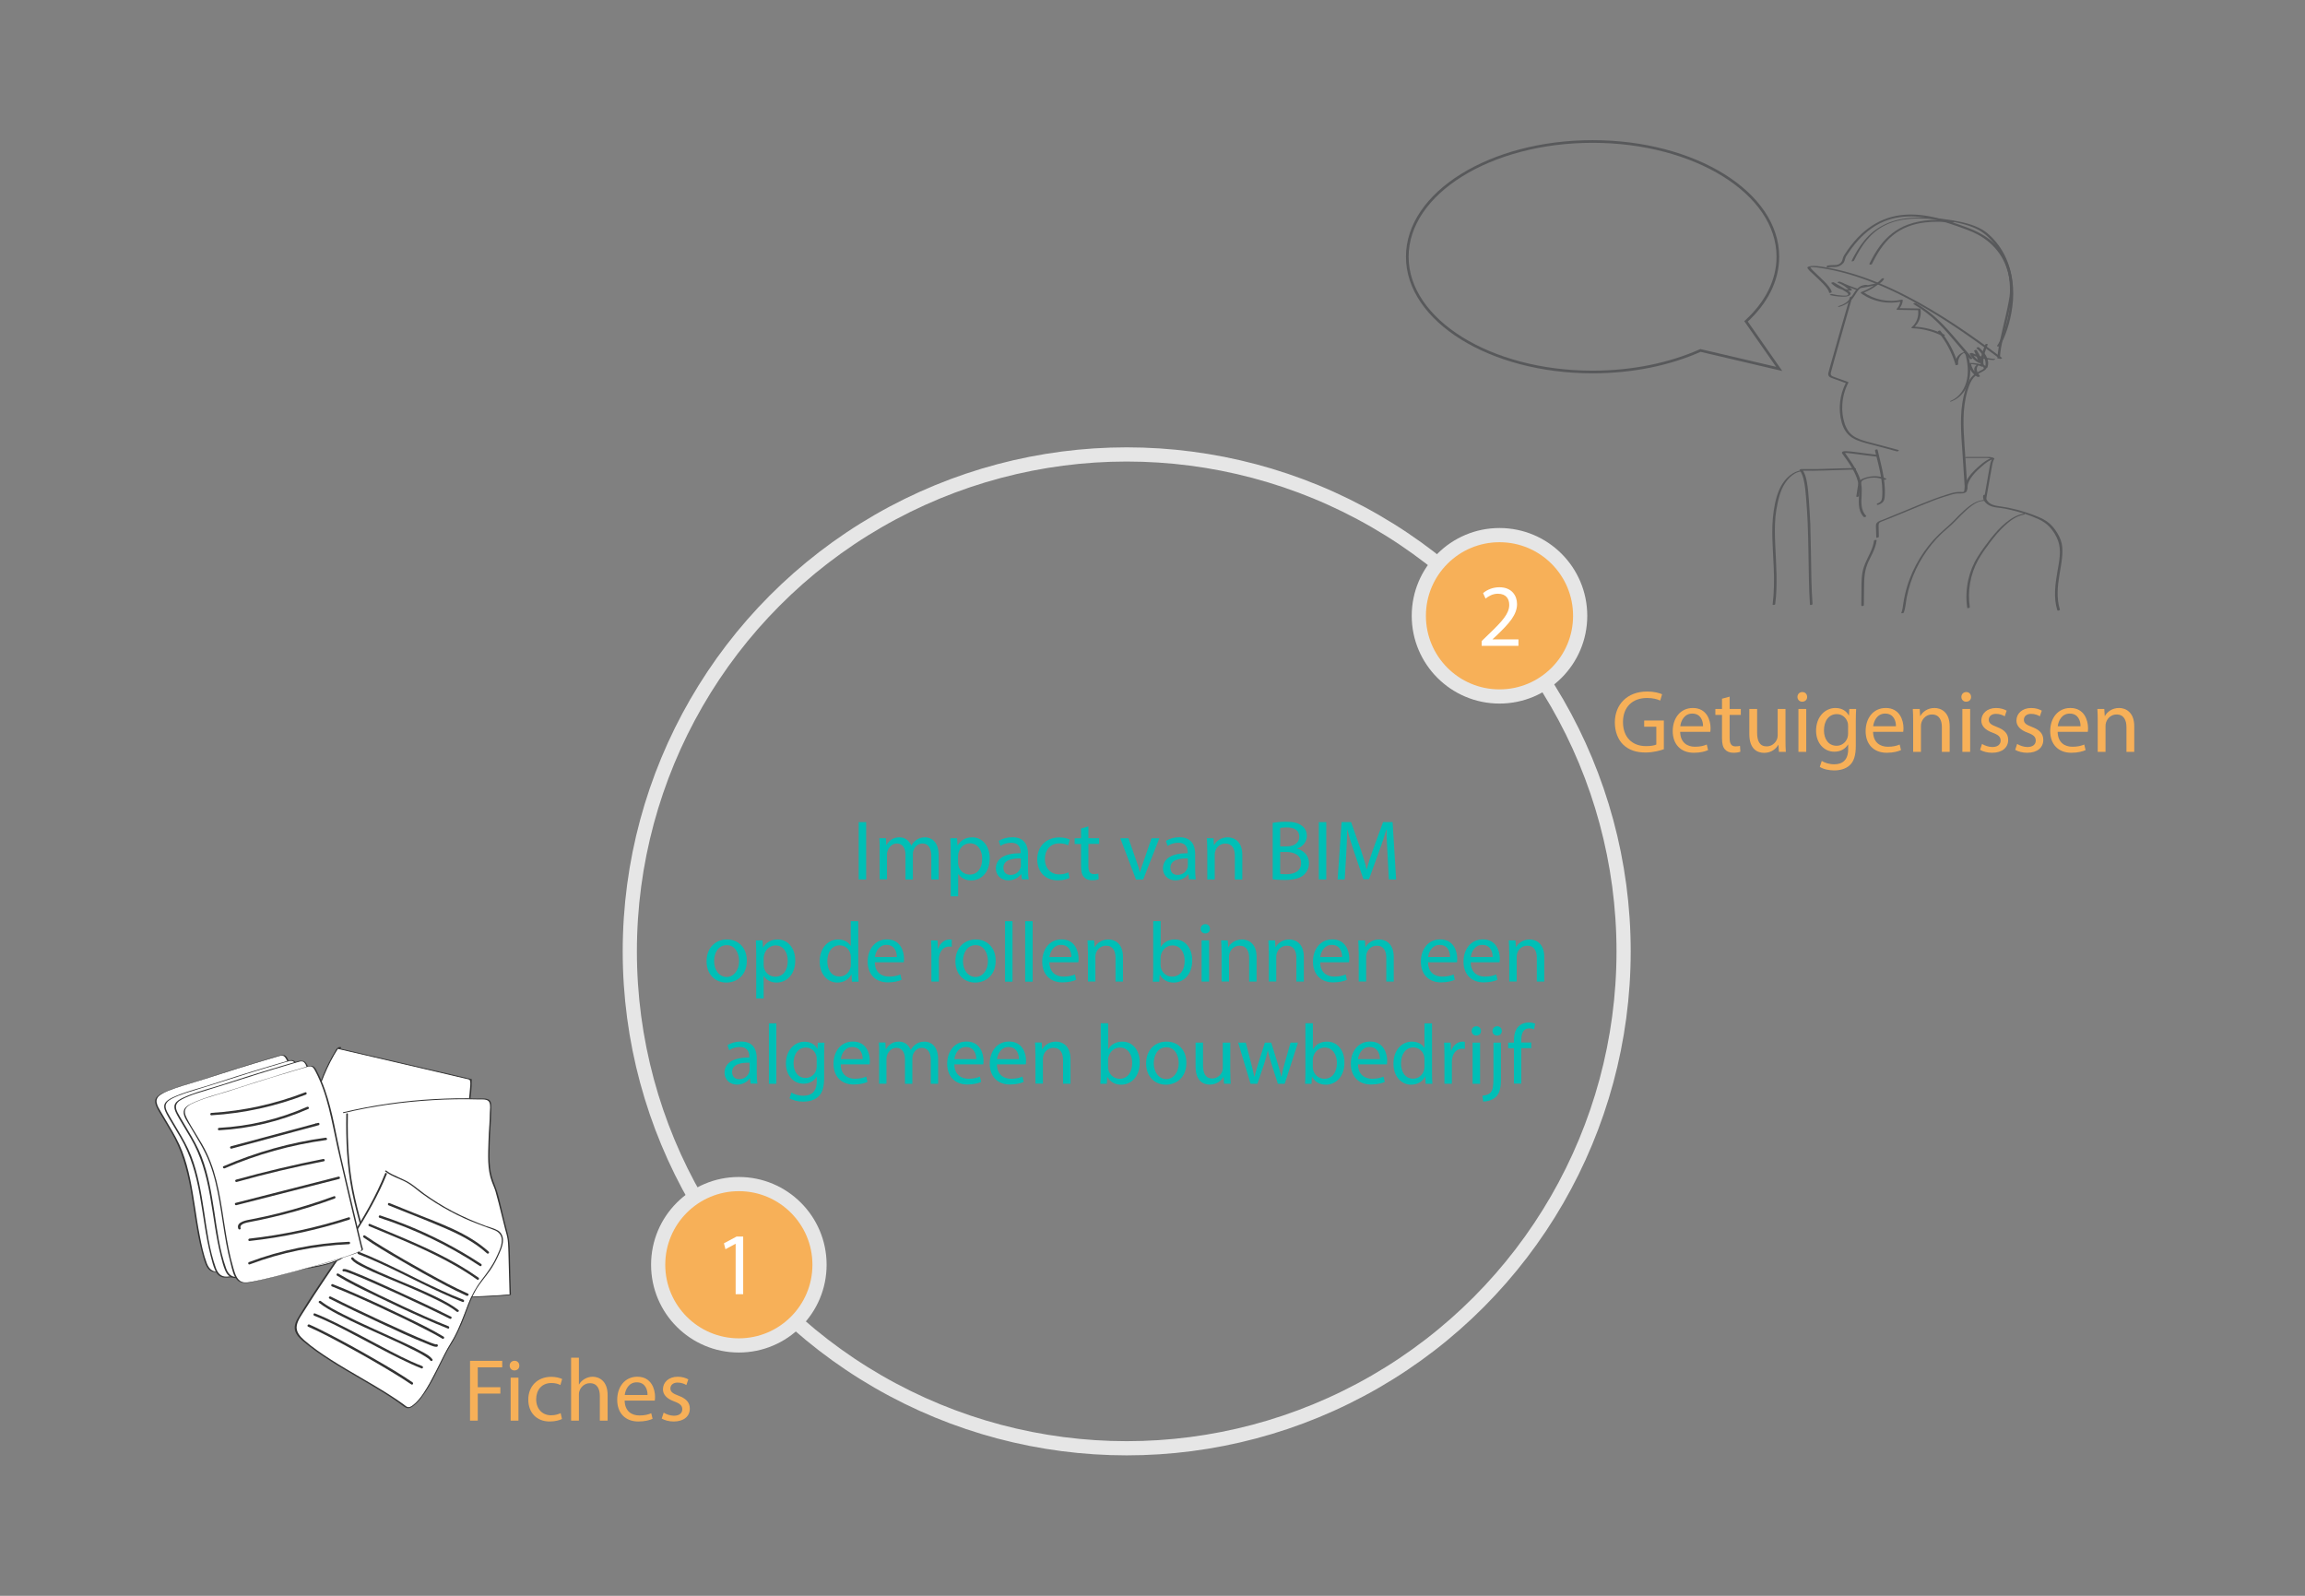 <?xml version="1.0" encoding="utf-8"?>
<!-- Generator: Adobe Illustrator 28.0.0, SVG Export Plug-In . SVG Version: 6.00 Build 0)  -->
<svg version="1.1" id="world_map_illustration_vector"
	 xmlns="http://www.w3.org/2000/svg" xmlns:xlink="http://www.w3.org/1999/xlink" x="0px" y="0px" viewBox="0 0 2600 1800"
	 style="enable-background:new 0 0 2600 1800;" xml:space="preserve">
<rect x="0" y="0" width="2600" height="1800" fill="#808080" stroke="none"/>
<style type="text/css">
	.st0{fill:none;stroke:#E6E6E6;stroke-width:16;stroke-miterlimit:10;}
	.st1{fill:#F7B058;stroke:#E6E6E6;stroke-width:16;stroke-miterlimit:10;}
	.st2{fill:#FFFFFF;}
	.st3{fill:none;}
	.st4{fill:#00BFB6;}
	.st5{fill:#F7B058;}
	.st6{fill:#333333;}
	.st7{fill:#58595B;}
	.st8{fill:none;stroke:#58595B;stroke-width:3;stroke-miterlimit:10;}
</style>
<g>
	<circle class="st0" cx="1270.9" cy="1073.1" r="560.5"/>
	<circle class="st1" cx="1691.4" cy="694.6" r="91"/>
	<circle class="st1" cx="833.4" cy="1426.6" r="91"/>
	<g>
		<path class="st2" d="M829.8,1403h-0.2l-11.3,6.1l-1.7-6.7l14.2-7.6h7.5v65h-8.5V1403z"/>
	</g>
	<g>
		<path class="st2" d="M1671.3,728.5v-5.4l6.9-6.7c16.6-15.8,24.1-24.2,24.2-34c0-6.6-3.2-12.7-12.9-12.7c-5.9,0-10.8,3-13.8,5.5
			l-2.8-6.2c4.5-3.8,10.9-6.6,18.4-6.6c14,0,19.9,9.6,19.9,18.9c0,12-8.7,21.7-22.4,34.9l-5.2,4.8v0.2h29.2v7.3H1671.3z"/>
	</g>
	<g>
		<rect x="750.9" y="553.1" class="st3" width="1040" height="1040"/>
		<path class="st4" d="M977,927.3V992h-8.4v-64.7H977z"/>
		<path class="st4" d="M992.3,958.1c0-4.8-0.1-8.7-0.4-12.6h7.4l0.4,7.5h0.3c2.6-4.4,6.9-8.5,14.6-8.5c6.3,0,11.1,3.8,13.2,9.3h0.2
			c1.4-2.6,3.3-4.6,5.2-6c2.8-2.1,5.9-3.3,10.3-3.3c6.1,0,15.3,4,15.3,20.2V992h-8.3v-26.3c0-8.9-3.3-14.3-10.1-14.3
			c-4.8,0-8.5,3.6-10,7.7c-0.4,1.2-0.7,2.7-0.7,4.2V992h-8.3v-27.8c0-7.4-3.3-12.8-9.7-12.8c-5.3,0-9.1,4.2-10.5,8.4
			c-0.5,1.2-0.7,2.7-0.7,4.1v28h-8.3V958.1z"/>
		<path class="st4" d="M1072.4,960.7c0-6-0.2-10.8-0.4-15.2h7.6l0.4,8h0.2c3.5-5.7,8.9-9,16.5-9c11.2,0,19.7,9.5,19.7,23.6
			c0,16.7-10.2,25-21.1,25c-6.1,0-11.5-2.7-14.3-7.3h-0.2v25.2h-8.4V960.7z M1080.7,973.1c0,1.2,0.2,2.4,0.4,3.5
			c1.5,5.9,6.6,9.9,12.7,9.9c8.9,0,14.1-7.3,14.1-18c0-9.3-4.9-17.3-13.8-17.3c-5.8,0-11.1,4.1-12.8,10.5c-0.3,1.1-0.6,2.3-0.6,3.5
			V973.1z"/>
		<path class="st4" d="M1152.7,992l-0.7-5.9h-0.3c-2.6,3.6-7.6,6.9-14.2,6.9c-9.4,0-14.2-6.6-14.2-13.3c0-11.2,10-17.4,27.9-17.3v-1
			c0-3.8-1.1-10.8-10.6-10.8c-4.3,0-8.8,1.3-12.1,3.5l-1.9-5.6c3.8-2.5,9.4-4.1,15.3-4.1c14.2,0,17.7,9.7,17.7,19v17.4
			c0,4,0.2,8,0.8,11.1H1152.7z M1151.5,968.3c-9.2-0.2-19.7,1.4-19.7,10.5c0,5.5,3.6,8.1,8,8.1c6,0,9.9-3.8,11.2-7.8
			c0.3-0.9,0.5-1.8,0.5-2.7V968.3z"/>
		<path class="st4" d="M1206.4,990.3c-2.2,1.2-7.1,2.7-13.3,2.7c-14,0-23.1-9.5-23.1-23.7c0-14.3,9.8-24.7,25-24.7
			c5,0,9.4,1.2,11.7,2.4l-1.9,6.5c-2-1.2-5.2-2.2-9.8-2.2c-10.7,0-16.4,7.9-16.4,17.6c0,10.8,6.9,17.4,16.1,17.4
			c4.8,0,8-1.2,10.4-2.3L1206.4,990.3z"/>
		<path class="st4" d="M1227.7,932.2v13.3h12.1v6.4h-12.1V977c0,5.8,1.6,9,6.3,9c2.2,0,3.8-0.3,4.9-0.6l0.4,6.3
			c-1.6,0.7-4.2,1.2-7.5,1.2c-3.9,0-7.1-1.2-9.1-3.6c-2.4-2.5-3.3-6.6-3.3-12.1V952h-7.2v-6.4h7.2v-11.1L1227.7,932.2z"/>
		<path class="st4" d="M1272.9,945.6l9.1,26.1c1.5,4.2,2.8,8.1,3.7,11.9h0.3c1.1-3.8,2.4-7.7,3.9-11.9l9-26.1h8.8l-18.2,46.5h-8.1
			l-17.7-46.5H1272.9z"/>
		<path class="st4" d="M1341.2,992l-0.7-5.9h-0.3c-2.6,3.6-7.6,6.9-14.2,6.9c-9.4,0-14.2-6.6-14.2-13.3c0-11.2,10-17.4,27.9-17.3v-1
			c0-3.8-1.1-10.8-10.6-10.8c-4.3,0-8.8,1.3-12.1,3.5l-1.9-5.6c3.8-2.5,9.4-4.1,15.3-4.1c14.2,0,17.7,9.7,17.7,19v17.4
			c0,4,0.2,8,0.8,11.1H1341.2z M1339.9,968.3c-9.2-0.2-19.7,1.4-19.7,10.5c0,5.5,3.6,8.1,8,8.1c6,0,9.9-3.8,11.2-7.8
			c0.3-0.9,0.5-1.8,0.5-2.7V968.3z"/>
		<path class="st4" d="M1361.7,958.1c0-4.8-0.1-8.7-0.4-12.6h7.5l0.5,7.7h0.2c2.3-4.4,7.7-8.7,15.4-8.7c6.4,0,16.4,3.8,16.4,19.8
			V992h-8.4v-26.8c0-7.5-2.8-13.7-10.8-13.7c-5.6,0-9.9,3.9-11.3,8.6c-0.4,1.1-0.6,2.5-0.6,3.9V992h-8.4V958.1z"/>
		<path class="st4" d="M1435.6,928.2c3.6-0.8,9.4-1.3,15.3-1.3c8.4,0,13.7,1.4,17.8,4.7c3.4,2.5,5.4,6.3,5.4,11.4
			c0,6.2-4.1,11.7-10.9,14.2v0.2c6.1,1.5,13.3,6.6,13.3,16.2c0,5.6-2.2,9.8-5.5,13c-4.5,4.1-11.8,6-22.4,6c-5.8,0-10.2-0.4-13-0.8
			V928.2z M1444,954.7h7.6c8.8,0,14-4.6,14-10.8c0-7.6-5.8-10.6-14.2-10.6c-3.8,0-6,0.3-7.4,0.6V954.7z M1444,985.7
			c1.6,0.3,4,0.4,7,0.4c8.6,0,16.6-3.2,16.6-12.6c0-8.8-7.6-12.5-16.7-12.5h-6.9V985.7z"/>
		<path class="st4" d="M1496,927.3V992h-8.4v-64.7H1496z"/>
		<path class="st4" d="M1565.1,963.6c-0.5-9-1.1-19.9-1-27.9h-0.3c-2.2,7.6-4.9,15.6-8.2,24.6l-11.4,31.4h-6.3l-10.5-30.8
			c-3.1-9.1-5.7-17.5-7.5-25.2h-0.2c-0.2,8.1-0.7,18.9-1.2,28.6l-1.7,27.7h-8l4.5-64.7h10.7l11,31.3c2.7,8,4.9,15.1,6.5,21.8h0.3
			c1.6-6.5,3.9-13.6,6.8-21.8l11.5-31.3h10.7l4,64.7h-8.2L1565.1,963.6z"/>
		<path class="st4" d="M842.4,1083.6c0,17.2-11.9,24.7-23.1,24.7c-12.6,0-22.3-9.2-22.3-23.9c0-15.6,10.2-24.7,23-24.7
			C833.3,1059.7,842.4,1069.4,842.4,1083.6z M805.5,1084.1c0,10.2,5.9,17.9,14.1,17.9c8.1,0,14.1-7.6,14.1-18
			c0-7.9-3.9-17.9-13.9-17.9S805.5,1075.3,805.5,1084.1z"/>
		<path class="st4" d="M853,1075.9c0-6-0.2-10.8-0.4-15.2h7.6l0.4,8h0.2c3.5-5.7,8.9-9,16.5-9c11.2,0,19.7,9.5,19.7,23.6
			c0,16.7-10.2,25-21.1,25c-6.1,0-11.5-2.7-14.3-7.3h-0.2v25.2H853V1075.9z M861.4,1088.3c0,1.2,0.2,2.4,0.4,3.5
			c1.5,5.9,6.6,9.9,12.7,9.9c8.9,0,14.1-7.3,14.1-18c0-9.3-4.9-17.3-13.8-17.3c-5.8,0-11.1,4.1-12.8,10.5c-0.3,1.1-0.6,2.3-0.6,3.5
			V1088.3z"/>
		<path class="st4" d="M968.1,1039.1v56.2c0,4.1,0.1,8.8,0.4,12h-7.6l-0.4-8.1h-0.2c-2.6,5.2-8.3,9.1-15.8,9.1
			c-11.2,0-19.9-9.5-19.9-23.6c-0.1-15.5,9.5-25,20.8-25c7.1,0,11.9,3.4,14,7.1h0.2v-27.7H968.1z M959.7,1079.7
			c0-1.1-0.1-2.5-0.4-3.6c-1.2-5.4-5.9-9.8-12.2-9.8c-8.7,0-13.9,7.7-13.9,18c0,9.4,4.6,17.2,13.7,17.2c5.7,0,10.8-3.7,12.4-10.1
			c0.3-1.2,0.4-2.3,0.4-3.6V1079.7z"/>
		<path class="st4" d="M986.8,1085.5c0.2,11.4,7.5,16.1,15.9,16.1c6,0,9.7-1.1,12.9-2.4l1.4,6c-3,1.3-8.1,2.9-15.5,2.9
			c-14.3,0-22.8-9.4-22.8-23.4c0-14,8.3-25.1,21.8-25.1c15.2,0,19.2,13.3,19.2,21.9c0,1.7-0.2,3.1-0.3,3.9H986.8z M1011.6,1079.5
			c0.1-5.4-2.2-13.7-11.7-13.7c-8.5,0-12.3,7.9-13,13.7H1011.6z"/>
		<path class="st4" d="M1050.6,1075.3c0-5.5-0.1-10.2-0.4-14.5h7.4l0.3,9.1h0.4c2.1-6.2,7.2-10.2,12.9-10.2c1,0,1.6,0.1,2.4,0.3v8
			c-0.9-0.2-1.7-0.3-2.9-0.3c-6,0-10.2,4.5-11.3,10.8c-0.2,1.2-0.4,2.5-0.4,3.9v24.8h-8.4V1075.3z"/>
		<path class="st4" d="M1123.1,1083.6c0,17.2-11.9,24.7-23.1,24.7c-12.6,0-22.3-9.2-22.3-23.9c0-15.6,10.2-24.7,23-24.7
			C1114,1059.7,1123.1,1069.4,1123.1,1083.6z M1086.2,1084.1c0,10.2,5.9,17.9,14.1,17.9c8.1,0,14.1-7.6,14.1-18
			c0-7.9-3.9-17.9-13.9-17.9S1086.2,1075.3,1086.2,1084.1z"/>
		<path class="st4" d="M1133.7,1039.1h8.4v68.2h-8.4V1039.1z"/>
		<path class="st4" d="M1156.4,1039.1h8.4v68.2h-8.4V1039.1z"/>
		<path class="st4" d="M1183.7,1085.5c0.2,11.4,7.5,16.1,15.9,16.1c6,0,9.7-1.1,12.9-2.4l1.4,6c-3,1.3-8.1,2.9-15.5,2.9
			c-14.3,0-22.8-9.4-22.8-23.4c0-14,8.3-25.1,21.8-25.1c15.2,0,19.2,13.3,19.2,21.9c0,1.7-0.2,3.1-0.3,3.9H1183.7z M1208.5,1079.5
			c0.1-5.4-2.2-13.7-11.7-13.7c-8.5,0-12.3,7.9-13,13.7H1208.5z"/>
		<path class="st4" d="M1227.1,1073.3c0-4.8-0.1-8.7-0.4-12.6h7.5l0.5,7.7h0.2c2.3-4.4,7.7-8.7,15.4-8.7c6.4,0,16.4,3.8,16.4,19.8
			v27.7h-8.4v-26.8c0-7.5-2.8-13.7-10.8-13.7c-5.6,0-9.9,3.9-11.3,8.6c-0.4,1.1-0.6,2.5-0.6,3.9v27.9h-8.4V1073.3z"/>
		<path class="st4" d="M1300.4,1107.2c0.2-3.2,0.4-7.9,0.4-12v-56.2h8.4v29.2h0.2c3-5.2,8.4-8.5,15.8-8.5c11.5,0,19.7,9.6,19.6,23.7
			c0,16.6-10.5,24.9-20.8,24.9c-6.7,0-12.1-2.6-15.6-8.7h-0.3l-0.4,7.7H1300.4z M1309.1,1088.6c0,1.1,0.2,2.1,0.4,3.1
			c1.6,5.9,6.5,9.9,12.7,9.9c8.8,0,14.1-7.2,14.1-17.9c0-9.3-4.8-17.3-13.8-17.3c-5.8,0-11.1,3.9-12.9,10.4c-0.2,1-0.5,2.1-0.5,3.5
			V1088.6z"/>
		<path class="st4" d="M1364.8,1047.7c0.1,2.9-2,5.2-5.4,5.2c-3,0-5.1-2.3-5.1-5.2c0-3,2.2-5.3,5.3-5.3
			C1362.8,1042.4,1364.8,1044.7,1364.8,1047.7z M1355.4,1107.2v-46.5h8.4v46.5H1355.4z"/>
		<path class="st4" d="M1377.8,1073.3c0-4.8-0.1-8.7-0.4-12.6h7.5l0.5,7.7h0.2c2.3-4.4,7.7-8.7,15.4-8.7c6.4,0,16.4,3.8,16.4,19.8
			v27.7h-8.4v-26.8c0-7.5-2.8-13.7-10.8-13.7c-5.6,0-9.9,3.9-11.3,8.6c-0.4,1.1-0.6,2.5-0.6,3.9v27.9h-8.4V1073.3z"/>
		<path class="st4" d="M1431.1,1073.3c0-4.8-0.1-8.7-0.4-12.6h7.5l0.5,7.7h0.2c2.3-4.4,7.7-8.7,15.4-8.7c6.4,0,16.4,3.8,16.4,19.8
			v27.7h-8.4v-26.8c0-7.5-2.8-13.7-10.8-13.7c-5.6,0-9.9,3.9-11.3,8.6c-0.4,1.1-0.6,2.5-0.6,3.9v27.9h-8.4V1073.3z"/>
		<path class="st4" d="M1489.1,1085.5c0.2,11.4,7.5,16.1,15.9,16.1c6,0,9.7-1.1,12.9-2.4l1.4,6c-3,1.3-8.1,2.9-15.5,2.9
			c-14.3,0-22.8-9.4-22.8-23.4c0-14,8.3-25.1,21.8-25.1c15.2,0,19.2,13.3,19.2,21.9c0,1.7-0.2,3.1-0.3,3.9H1489.1z M1513.9,1079.5
			c0.1-5.4-2.2-13.7-11.7-13.7c-8.5,0-12.3,7.9-13,13.7H1513.9z"/>
		<path class="st4" d="M1532.5,1073.3c0-4.8-0.1-8.7-0.4-12.6h7.5l0.5,7.7h0.2c2.3-4.4,7.7-8.7,15.4-8.7c6.4,0,16.4,3.8,16.4,19.8
			v27.7h-8.4v-26.8c0-7.5-2.8-13.7-10.8-13.7c-5.6,0-9.9,3.9-11.3,8.6c-0.4,1.1-0.6,2.5-0.6,3.9v27.9h-8.4V1073.3z"/>
		<path class="st4" d="M1610.8,1085.5c0.2,11.4,7.5,16.1,15.9,16.1c6,0,9.7-1.1,12.9-2.4l1.4,6c-3,1.3-8.1,2.9-15.5,2.9
			c-14.3,0-22.8-9.4-22.8-23.4c0-14,8.3-25.1,21.8-25.1c15.2,0,19.2,13.3,19.2,21.9c0,1.7-0.2,3.1-0.3,3.9H1610.8z M1635.6,1079.5
			c0.1-5.4-2.2-13.7-11.7-13.7c-8.5,0-12.3,7.9-13,13.7H1635.6z"/>
		<path class="st4" d="M1658.9,1085.5c0.2,11.4,7.5,16.1,15.9,16.1c6,0,9.7-1.1,12.9-2.4l1.4,6c-3,1.3-8.1,2.9-15.5,2.9
			c-14.3,0-22.8-9.4-22.8-23.4c0-14,8.3-25.1,21.8-25.1c15.2,0,19.2,13.3,19.2,21.9c0,1.7-0.2,3.1-0.3,3.9H1658.9z M1683.7,1079.5
			c0.1-5.4-2.2-13.7-11.7-13.7c-8.5,0-12.3,7.9-13,13.7H1683.7z"/>
		<path class="st4" d="M1702.3,1073.3c0-4.8-0.1-8.7-0.4-12.6h7.5l0.5,7.7h0.2c2.3-4.4,7.7-8.7,15.4-8.7c6.4,0,16.4,3.8,16.4,19.8
			v27.7h-8.4v-26.8c0-7.5-2.8-13.7-10.8-13.7c-5.6,0-9.9,3.9-11.3,8.6c-0.4,1.1-0.6,2.5-0.6,3.9v27.9h-8.4V1073.3z"/>
		<path class="st4" d="M846.7,1222.4l-0.7-5.9h-0.3c-2.6,3.6-7.6,6.9-14.2,6.9c-9.4,0-14.2-6.6-14.2-13.3c0-11.2,10-17.4,27.9-17.3
			v-1c0-3.8-1.1-10.8-10.6-10.8c-4.3,0-8.8,1.3-12.1,3.5l-1.9-5.6c3.8-2.5,9.4-4.1,15.3-4.1c14.2,0,17.7,9.7,17.7,19v17.4
			c0,4,0.2,8,0.8,11.1H846.7z M845.5,1198.7c-9.2-0.2-19.7,1.4-19.7,10.5c0,5.5,3.6,8.1,8,8.1c6,0,9.9-3.8,11.2-7.8
			c0.3-0.9,0.5-1.8,0.5-2.7V1198.7z"/>
		<path class="st4" d="M867.3,1154.3h8.4v68.2h-8.4V1154.3z"/>
		<path class="st4" d="M930,1176c-0.2,3.4-0.4,7.1-0.4,12.8v27c0,10.7-2.1,17.2-6.6,21.2c-4.5,4.2-11,5.6-16.9,5.6
			c-5.6,0-11.7-1.3-15.5-3.8l2.1-6.4c3.1,1.9,7.9,3.6,13.6,3.6c8.6,0,15-4.5,15-16.2v-5.2h-0.2c-2.6,4.3-7.6,7.8-14.8,7.8
			c-11.5,0-19.8-9.8-19.8-22.7c0-15.7,10.3-24.7,20.9-24.7c8.1,0,12.5,4.2,14.5,8.1h0.2l0.4-7H930z M921.2,1194.3
			c0-1.4-0.1-2.7-0.5-3.8c-1.5-4.9-5.7-8.9-11.8-8.9c-8.1,0-13.8,6.8-13.8,17.6c0,9.1,4.6,16.7,13.7,16.7c5.2,0,9.9-3.3,11.7-8.6
			c0.5-1.4,0.7-3.1,0.7-4.5V1194.3z"/>
		<path class="st4" d="M948.3,1200.7c0.2,11.4,7.5,16.1,15.9,16.1c6,0,9.7-1.1,12.9-2.4l1.4,6c-3,1.3-8.1,2.9-15.5,2.9
			c-14.3,0-22.8-9.4-22.8-23.4c0-14,8.3-25.1,21.8-25.1c15.2,0,19.2,13.3,19.2,21.9c0,1.7-0.2,3.1-0.3,3.9H948.3z M973.1,1194.7
			c0.1-5.4-2.2-13.7-11.7-13.7c-8.5,0-12.3,7.9-13,13.7H973.1z"/>
		<path class="st4" d="M991.7,1188.5c0-4.8-0.1-8.7-0.4-12.6h7.4l0.4,7.5h0.3c2.6-4.4,6.9-8.5,14.6-8.5c6.3,0,11.1,3.8,13.2,9.3h0.2
			c1.4-2.6,3.3-4.6,5.2-6c2.8-2.1,5.9-3.3,10.3-3.3c6.1,0,15.3,4,15.3,20.2v27.4h-8.3v-26.3c0-8.9-3.3-14.3-10.1-14.3
			c-4.8,0-8.5,3.6-10,7.7c-0.4,1.2-0.7,2.7-0.7,4.2v28.7h-8.3v-27.8c0-7.4-3.3-12.8-9.7-12.8c-5.3,0-9.1,4.2-10.5,8.4
			c-0.5,1.2-0.7,2.7-0.7,4.1v28h-8.3V1188.5z"/>
		<path class="st4" d="M1076.5,1200.7c0.2,11.4,7.5,16.1,15.9,16.1c6,0,9.7-1.1,12.9-2.4l1.4,6c-3,1.3-8.1,2.9-15.5,2.9
			c-14.3,0-22.8-9.4-22.8-23.4c0-14,8.3-25.1,21.8-25.1c15.2,0,19.2,13.3,19.2,21.9c0,1.7-0.2,3.1-0.3,3.9H1076.5z M1101.2,1194.7
			c0.1-5.4-2.2-13.7-11.7-13.7c-8.5,0-12.3,7.9-13,13.7H1101.2z"/>
		<path class="st4" d="M1124.5,1200.7c0.2,11.4,7.5,16.1,15.9,16.1c6,0,9.7-1.1,12.9-2.4l1.4,6c-3,1.3-8.1,2.9-15.5,2.9
			c-14.3,0-22.8-9.4-22.8-23.4c0-14,8.3-25.1,21.8-25.1c15.2,0,19.2,13.3,19.2,21.9c0,1.7-0.2,3.1-0.3,3.9H1124.5z M1149.3,1194.7
			c0.1-5.4-2.2-13.7-11.7-13.7c-8.5,0-12.3,7.9-13,13.7H1149.3z"/>
		<path class="st4" d="M1167.9,1188.5c0-4.8-0.1-8.7-0.4-12.6h7.5l0.5,7.7h0.2c2.3-4.4,7.7-8.7,15.4-8.7c6.4,0,16.4,3.8,16.4,19.8
			v27.7h-8.4v-26.8c0-7.5-2.8-13.7-10.8-13.7c-5.6,0-9.9,3.9-11.3,8.6c-0.4,1.1-0.6,2.5-0.6,3.9v27.9h-8.4V1188.5z"/>
		<path class="st4" d="M1241.2,1222.4c0.2-3.2,0.4-7.9,0.4-12v-56.2h8.4v29.2h0.2c3-5.2,8.4-8.5,15.8-8.5c11.5,0,19.7,9.6,19.6,23.7
			c0,16.6-10.5,24.9-20.8,24.9c-6.7,0-12.1-2.6-15.6-8.7h-0.3l-0.4,7.7H1241.2z M1249.9,1203.8c0,1.1,0.2,2.1,0.4,3.1
			c1.6,5.9,6.5,9.9,12.7,9.9c8.8,0,14.1-7.2,14.1-17.9c0-9.3-4.8-17.3-13.8-17.3c-5.8,0-11.1,3.9-12.9,10.4c-0.2,1-0.5,2.1-0.5,3.5
			V1203.8z"/>
		<path class="st4" d="M1338.2,1198.8c0,17.2-11.9,24.7-23.1,24.7c-12.6,0-22.3-9.2-22.3-23.9c0-15.6,10.2-24.7,23-24.7
			C1329.2,1174.9,1338.2,1184.6,1338.2,1198.8z M1301.4,1199.3c0,10.2,5.9,17.9,14.1,17.9c8.1,0,14.1-7.6,14.1-18
			c0-7.9-3.9-17.9-13.9-17.9S1301.4,1190.5,1301.4,1199.3z"/>
		<path class="st4" d="M1387.8,1209.7c0,4.8,0.1,9,0.4,12.7h-7.5l-0.5-7.6h-0.2c-2.2,3.7-7.1,8.6-15.4,8.6c-7.3,0-16-4-16-20.4V1176
			h8.4v25.7c0,8.8,2.7,14.8,10.4,14.8c5.7,0,9.6-3.9,11.1-7.7c0.5-1.2,0.8-2.8,0.8-4.3V1176h8.4V1209.7z"/>
		<path class="st4" d="M1405.2,1176l6.1,23.6c1.3,5.2,2.6,10,3.5,14.8h0.3c1.1-4.7,2.6-9.7,4.1-14.7l7.6-23.7h7.1l7.2,23.2
			c1.7,5.6,3.1,10.5,4.1,15.2h0.3c0.8-4.7,2-9.6,3.6-15.1l6.6-23.3h8.4l-15,46.5h-7.7l-7.1-22.2c-1.6-5.2-3-9.8-4.1-15.3h-0.2
			c-1.2,5.6-2.6,10.4-4.2,15.4l-7.5,22.1h-7.7l-14-46.5H1405.2z"/>
		<path class="st4" d="M1472.1,1222.4c0.2-3.2,0.4-7.9,0.4-12v-56.2h8.4v29.2h0.2c3-5.2,8.4-8.5,15.8-8.5c11.5,0,19.7,9.6,19.6,23.7
			c0,16.6-10.5,24.9-20.8,24.9c-6.7,0-12.1-2.6-15.6-8.7h-0.3l-0.4,7.7H1472.1z M1480.8,1203.8c0,1.1,0.2,2.1,0.4,3.1
			c1.6,5.9,6.5,9.9,12.7,9.9c8.8,0,14.1-7.2,14.1-17.9c0-9.3-4.8-17.3-13.8-17.3c-5.8,0-11.1,3.9-12.9,10.4c-0.2,1-0.5,2.1-0.5,3.5
			V1203.8z"/>
		<path class="st4" d="M1531.8,1200.7c0.2,11.4,7.5,16.1,15.9,16.1c6,0,9.7-1.1,12.9-2.4l1.4,6c-3,1.3-8.1,2.9-15.5,2.9
			c-14.3,0-22.8-9.4-22.8-23.4c0-14,8.3-25.1,21.8-25.1c15.2,0,19.2,13.3,19.2,21.9c0,1.7-0.2,3.1-0.3,3.9H1531.8z M1556.5,1194.7
			c0.1-5.4-2.2-13.7-11.7-13.7c-8.5,0-12.3,7.9-13,13.7H1556.5z"/>
		<path class="st4" d="M1615.3,1154.3v56.2c0,4.1,0.1,8.8,0.4,12h-7.6l-0.4-8.1h-0.2c-2.6,5.2-8.3,9.1-15.8,9.1
			c-11.2,0-19.9-9.5-19.9-23.6c-0.1-15.5,9.5-25,20.8-25c7.1,0,11.9,3.4,14,7.1h0.2v-27.7H1615.3z M1606.8,1194.9
			c0-1.1-0.1-2.5-0.4-3.6c-1.2-5.4-5.9-9.8-12.2-9.8c-8.7,0-13.9,7.7-13.9,18c0,9.4,4.6,17.2,13.7,17.2c5.7,0,10.8-3.7,12.4-10.1
			c0.3-1.2,0.4-2.3,0.4-3.6V1194.9z"/>
		<path class="st4" d="M1629.3,1190.5c0-5.5-0.1-10.2-0.4-14.5h7.4l0.3,9.1h0.4c2.1-6.2,7.2-10.2,12.9-10.2c1,0,1.6,0.1,2.4,0.3v8
			c-0.9-0.2-1.7-0.3-2.9-0.3c-6,0-10.2,4.5-11.3,10.8c-0.2,1.2-0.4,2.5-0.4,3.9v24.8h-8.4V1190.5z"/>
		<path class="st4" d="M1670.5,1162.9c0.1,2.9-2,5.2-5.4,5.2c-3,0-5.1-2.3-5.1-5.2c0-3,2.2-5.3,5.3-5.3
			C1668.5,1157.6,1670.5,1159.9,1670.5,1162.9z M1661.1,1222.4V1176h8.4v46.5H1661.1z"/>
		<path class="st4" d="M1672.2,1235.9c3.8-0.3,7.2-1.3,9.2-3.6c2.3-2.7,3.2-6.3,3.2-17.5V1176h8.4v42.1c0,9-1.4,14.9-5.6,19.1
			c-3.7,3.7-9.9,5.3-14.4,5.3L1672.2,1235.9z M1694,1162.9c0.1,2.8-1.9,5.2-5.3,5.2c-3.2,0-5.2-2.4-5.2-5.2c0-3,2.2-5.3,5.4-5.3
			C1692,1157.6,1694,1159.9,1694,1162.9z"/>
		<path class="st4" d="M1707.7,1222.4v-40h-6.5v-6.4h6.5v-2.2c0-6.5,1.4-12.5,5.4-16.2c3.2-3.1,7.4-4.3,11.3-4.3
			c3,0,5.6,0.7,7.2,1.3l-1.2,6.5c-1.2-0.6-3-1.1-5.4-1.1c-7.2,0-9,6.3-9,13.4v2.5h11.2v6.4h-11.2v40H1707.7z"/>
	</g>
	<g>
		<g>
			<path class="st5" d="M1876.8,845.1c-3.9,1.4-11.6,3.7-20.7,3.7c-10.2,0-18.6-2.6-25.2-8.9c-5.8-5.6-9.4-14.6-9.4-25.1
				c0.1-20.1,13.9-34.8,36.5-34.8c7.8,0,13.9,1.7,16.8,3.1l-2.1,7.1c-3.6-1.6-8.1-2.9-14.9-2.9c-16.4,0-27.1,10.2-27.1,27.1
				c0,17.1,10.3,27.2,26,27.2c5.7,0,9.6-0.8,11.6-1.8v-20.1h-13.7v-7h22.2V845.1z"/>
			<path class="st5" d="M1895.2,825.5c0.2,11.9,7.8,16.8,16.6,16.8c6.3,0,10.1-1.1,13.4-2.5l1.5,6.3c-3.1,1.4-8.4,3-16.1,3
				c-14.9,0-23.8-9.8-23.8-24.4s8.6-26.1,22.7-26.1c15.8,0,20,13.9,20,22.8c0,1.8-0.2,3.2-0.3,4.1H1895.2z M1921,819.2
				c0.1-5.6-2.3-14.3-12.2-14.3c-8.9,0-12.8,8.2-13.5,14.3H1921z"/>
			<path class="st5" d="M1951,785.8v13.9h12.6v6.7H1951v26.1c0,6,1.7,9.4,6.6,9.4c2.3,0,4-0.3,5.1-0.6l0.4,6.6
				c-1.7,0.7-4.4,1.2-7.8,1.2c-4.1,0-7.4-1.3-9.5-3.7c-2.5-2.6-3.4-6.9-3.4-12.6v-26.4h-7.5v-6.7h7.5v-11.6L1951,785.8z"/>
			<path class="st5" d="M2014,834.9c0,5,0.1,9.4,0.4,13.2h-7.8l-0.5-7.9h-0.2c-2.3,3.9-7.4,9-16,9c-7.6,0-16.7-4.2-16.7-21.2v-28.3
				h8.8v26.8c0,9.2,2.8,15.4,10.8,15.4c5.9,0,10-4.1,11.6-8c0.5-1.3,0.8-2.9,0.8-4.5v-29.7h8.8V834.9z"/>
			<path class="st5" d="M2038.4,786.1c0.1,3-2.1,5.4-5.6,5.4c-3.1,0-5.3-2.4-5.3-5.4c0-3.1,2.3-5.5,5.5-5.5
				C2036.3,780.6,2038.4,783,2038.4,786.1z M2028.6,848.1v-48.4h8.8v48.4H2028.6z"/>
			<path class="st5" d="M2093.7,799.7c-0.2,3.5-0.4,7.4-0.4,13.3v28.1c0,11.1-2.2,17.9-6.9,22.1c-4.7,4.4-11.5,5.8-17.6,5.8
				c-5.8,0-12.2-1.4-16.1-4l2.2-6.7c3.2,2,8.2,3.8,14.2,3.8c9,0,15.6-4.7,15.6-16.9v-5.4h-0.2c-2.7,4.5-7.9,8.1-15.4,8.1
				c-12,0-20.6-10.2-20.6-23.6c0-16.4,10.7-25.7,21.8-25.7c8.4,0,13,4.4,15.1,8.4h0.2l0.4-7.3H2093.7z M2084.6,818.8
				c0-1.5-0.1-2.8-0.5-4c-1.6-5.1-5.9-9.3-12.3-9.3c-8.4,0-14.4,7.1-14.4,18.3c0,9.5,4.8,17.4,14.3,17.4c5.4,0,10.3-3.4,12.2-9
				c0.5-1.5,0.7-3.2,0.7-4.7V818.8z"/>
			<path class="st5" d="M2112.8,825.5c0.2,11.9,7.8,16.8,16.6,16.8c6.3,0,10.1-1.1,13.4-2.5l1.5,6.3c-3.1,1.4-8.4,3-16.1,3
				c-14.9,0-23.8-9.8-23.8-24.4s8.6-26.1,22.7-26.1c15.8,0,20,13.9,20,22.8c0,1.8-0.2,3.2-0.3,4.1H2112.8z M2138.6,819.2
				c0.1-5.6-2.3-14.3-12.2-14.3c-8.9,0-12.8,8.2-13.5,14.3H2138.6z"/>
			<path class="st5" d="M2158,812.8c0-5-0.1-9.1-0.4-13.1h7.8l0.5,8h0.2c2.4-4.6,8-9.1,16-9.1c6.7,0,17.1,4,17.1,20.6v28.9h-8.8
				v-27.9c0-7.8-2.9-14.3-11.2-14.3c-5.8,0-10.3,4.1-11.8,9c-0.4,1.1-0.6,2.6-0.6,4.1v29.1h-8.8V812.8z"/>
			<path class="st5" d="M2223.3,786.1c0.1,3-2.1,5.4-5.6,5.4c-3.1,0-5.3-2.4-5.3-5.4c0-3.1,2.3-5.5,5.5-5.5
				C2221.2,780.6,2223.3,783,2223.3,786.1z M2213.5,848.1v-48.4h8.8v48.4H2213.5z"/>
			<path class="st5" d="M2235.7,839.1c2.6,1.7,7.2,3.5,11.6,3.5c6.4,0,9.4-3.2,9.4-7.2c0-4.2-2.5-6.5-9-8.9
				c-8.7-3.1-12.8-7.9-12.8-13.7c0-7.8,6.3-14.2,16.7-14.2c4.9,0,9.2,1.4,11.9,3l-2.2,6.4c-1.9-1.2-5.4-2.8-9.9-2.8
				c-5.2,0-8.1,3-8.1,6.6c0,4,2.9,5.8,9.2,8.2c8.4,3.2,12.7,7.4,12.7,14.6c0,8.5-6.6,14.5-18.1,14.5c-5.3,0-10.2-1.3-13.6-3.3
				L2235.7,839.1z"/>
			<path class="st5" d="M2275.3,839.1c2.6,1.7,7.2,3.5,11.6,3.5c6.4,0,9.4-3.2,9.4-7.2c0-4.2-2.5-6.5-9-8.9
				c-8.7-3.1-12.8-7.9-12.8-13.7c0-7.8,6.3-14.2,16.7-14.2c4.9,0,9.2,1.4,11.9,3l-2.2,6.4c-1.9-1.2-5.4-2.8-9.9-2.8
				c-5.2,0-8.1,3-8.1,6.6c0,4,2.9,5.8,9.2,8.2c8.4,3.2,12.7,7.4,12.7,14.6c0,8.5-6.6,14.5-18.1,14.5c-5.3,0-10.2-1.3-13.6-3.3
				L2275.3,839.1z"/>
			<path class="st5" d="M2321,825.5c0.2,11.9,7.8,16.8,16.6,16.8c6.3,0,10.1-1.1,13.4-2.5l1.5,6.3c-3.1,1.4-8.4,3-16.1,3
				c-14.9,0-23.8-9.8-23.8-24.4s8.6-26.1,22.7-26.1c15.8,0,20,13.9,20,22.8c0,1.8-0.2,3.2-0.3,4.1H2321z M2346.8,819.2
				c0.1-5.6-2.3-14.3-12.2-14.3c-8.9,0-12.8,8.2-13.5,14.3H2346.8z"/>
			<path class="st5" d="M2366.2,812.8c0-5-0.1-9.1-0.4-13.1h7.8l0.5,8h0.2c2.4-4.6,8-9.1,16-9.1c6.7,0,17.1,4,17.1,20.6v28.9h-8.8
				v-27.9c0-7.8-2.9-14.3-11.2-14.3c-5.8,0-10.3,4.1-11.8,9c-0.4,1.1-0.6,2.6-0.6,4.1v29.1h-8.8V812.8z"/>
		</g>
	</g>
	<g>
		<g>
			<path class="st5" d="M530.2,1535h36.3v7.3h-27.6v22.4h25.5v7.2h-25.5v30.5h-8.7V1535z"/>
			<path class="st5" d="M585.8,1540.4c0.1,3-2.1,5.4-5.6,5.4c-3.1,0-5.3-2.4-5.3-5.4c0-3.1,2.3-5.5,5.5-5.5
				C583.7,1534.9,585.8,1537.3,585.8,1540.4z M576,1602.4V1554h8.8v48.4H576z"/>
			<path class="st5" d="M633.9,1600.6c-2.3,1.2-7.4,2.8-13.9,2.8c-14.6,0-24.1-9.9-24.1-24.7c0-14.9,10.2-25.7,26-25.7
				c5.2,0,9.8,1.3,12.2,2.5l-2,6.8c-2.1-1.2-5.4-2.3-10.2-2.3c-11.1,0-17.1,8.2-17.1,18.3c0,11.2,7.2,18.1,16.8,18.1
				c5,0,8.3-1.3,10.8-2.4L633.9,1600.6z"/>
			<path class="st5" d="M644.2,1531.4h8.8v30.2h0.2c1.4-2.5,3.6-4.7,6.3-6.2c2.6-1.5,5.7-2.5,9-2.5c6.5,0,16.9,4,16.9,20.7v28.8
				h-8.8v-27.8c0-7.8-2.9-14.4-11.2-14.4c-5.7,0-10.2,4-11.8,8.8c-0.5,1.2-0.6,2.5-0.6,4.2v29.2h-8.8V1531.4z"/>
			<path class="st5" d="M704.6,1579.8c0.2,11.9,7.8,16.8,16.6,16.8c6.3,0,10.1-1.1,13.4-2.5l1.5,6.3c-3.1,1.4-8.4,3-16.1,3
				c-14.9,0-23.8-9.8-23.8-24.4s8.6-26.1,22.7-26.1c15.8,0,20,13.9,20,22.8c0,1.8-0.2,3.2-0.3,4.1H704.6z M730.4,1573.5
				c0.1-5.6-2.3-14.3-12.2-14.3c-8.9,0-12.8,8.2-13.5,14.3H730.4z"/>
			<path class="st5" d="M748.6,1593.4c2.6,1.7,7.2,3.5,11.6,3.5c6.4,0,9.4-3.2,9.4-7.2c0-4.2-2.5-6.5-9-8.9
				c-8.7-3.1-12.8-7.9-12.8-13.7c0-7.8,6.3-14.2,16.7-14.2c4.9,0,9.2,1.4,11.9,3l-2.2,6.4c-1.9-1.2-5.4-2.8-9.9-2.8
				c-5.2,0-8.1,3-8.1,6.6c0,4,2.9,5.8,9.2,8.2c8.4,3.2,12.7,7.4,12.7,14.6c0,8.5-6.6,14.5-18.1,14.5c-5.3,0-10.2-1.3-13.6-3.3
				L748.6,1593.4z"/>
		</g>
	</g>
	<g>
		<g>
			<path class="st2" d="M384,1182.2c0.3-1.6-2.5-0.8-3.3,0.5c-18.8,29.2-27.5,63.6-35.9,97.2c-8.1,32.5-16.3,65-24.4,97.6
				c-1.5,5.9-2.8,12.7,0.8,17.6c3.6,4.9,10.5,5.6,16.6,6c38.9,2.6,77.5,10.1,114.5,22.2c8,2.6,17.3,5.4,24.5,0.9
				c7.1-4.4,8.7-13.9,9.9-22.1c5.4-38.1,14.7-75.6,27.9-111.7c4.2-11.4,8.7-22.6,11.8-34.3c3.3-12.5,4.9-25.5,4.8-38.5
				c-50.1-11.7-100.3-23.3-150.4-35"/>
			<path class="st6" d="M384.8,1182c0-1.9-3-0.8-3.9-0.2c-1.4,1-2.3,3-3.2,4.5c-1.2,1.9-2.3,3.9-3.4,5.9
				c-4.8,8.7-8.9,17.9-12.5,27.2c-7.2,18.8-12.2,38.3-17.1,57.9c-5.4,21.5-10.8,43-16.1,64.5c-2.7,10.9-5.4,21.8-8.2,32.7
				c-1.9,7.4-5,17.7,2.5,23.2c2.8,2.1,6.4,2.9,9.8,3.3c4.9,0.6,9.9,0.8,14.9,1.2c10.6,0.9,21.1,2.2,31.6,3.9
				c21.6,3.4,42.9,8.3,63.8,14.7c8.4,2.6,17.5,6.8,26.5,6c7.3-0.7,12.6-5.3,15.2-12.1c1.4-3.8,2.1-7.8,2.7-11.7
				c0.8-5.3,1.5-10.5,2.4-15.8c1.8-10.6,3.9-21.1,6.3-31.5c4.8-20.7,10.7-41.2,17.9-61.2c3.6-10.2,7.7-20.3,11-30.7
				c3.3-10.3,5.5-20.9,6.5-31.6c0.5-5,0.7-9.9,0.6-14.9c0-0.1-0.1-0.1-0.2-0.1c-39-9.1-78-18.2-117-27.2
				c-11.1-2.6-22.3-5.2-33.4-7.8c-0.4-0.1-1.8,0.6-1.3,0.7c25.2,5.9,50.5,11.8,75.7,17.6c12.7,3,25.4,5.9,38.1,8.9
				c6.3,1.5,12.5,2.9,18.8,4.4c3,0.7,5.9,1.4,8.9,2.1c1.6,0.4,3.1,0.7,4.7,1.1c2.2,0.5,3.7,0.5,4,2.9c0.4,3-0.2,6.6-0.4,9.6
				c-0.2,3.2-0.6,6.5-1,9.7c-0.8,6.1-2.1,12.1-3.7,18c-3.3,12-8,23.5-12.2,35.2c-8.4,23.2-15.2,47-20.4,71.1
				c-2.6,12-4.7,24-6.5,36.2c-1.4,9.8-2.8,24-14.9,26.3c-5.9,1.1-12.1-0.9-17.6-2.7c-5.8-1.9-11.6-3.7-17.5-5.4
				c-11.6-3.3-23.2-6.2-35-8.6c-12.1-2.5-24.2-4.5-36.4-6c-6.1-0.8-12.2-1.4-18.4-1.9c-5.5-0.5-11.2-0.4-16.5-1.7
				c-5.1-1.3-9.2-4.5-10.1-9.9c-1-5.7,1.1-11.6,2.4-17c3.1-12.5,6.2-24.9,9.3-37.4c6.1-24.4,12-48.8,18.4-73.2
				c5.8-22.2,12.4-44.3,22.9-64.7c1.3-2.5,2.7-5,4.1-7.5c0.8-1.3,1.6-2.7,2.4-4c0.3-0.5,0.7-1.1,1-1.6c0.2-0.3,0.3-0.5,0.5-0.8
				c0.4-1,1.1-1.4,2.3-1.1C383.2,1182.8,384.8,1182.5,384.8,1182L384.8,1182z"/>
		</g>
		<g>
			<path class="st2" d="M391.4,1256.3c-0.5,27.4,0.5,54.9,5.4,81.8c8.2,45.5,27.5,89.8,25.2,136.1c79-12.3,115-10.4,153.5-13.8
				c-0.5-12.3-1.1-41.5-1.6-53.8c-0.2-5.1-0.5-10.2-2-15c-2.4-7.7-11.2-47.6-14.7-54.8c-6.1-12.6-6-27.3-5.7-41.3
				c0.6-32.5,1.3-14.7,1.9-47.2c0.1-2.6-0.1-5.5-2-7.2c-1.4-1.2-3.5-1.3-5.3-1.4c-52-2.1-107.7,3-158.4,15.2"/>
			<path class="st6" d="M390.6,1256.4c-0.5,29.4,0.7,58.9,6.5,87.8c5.6,27.7,14.6,54.5,20,82.2c3.1,15.8,4.8,31.8,4.1,47.8
				c0,0.4,0.4,0.5,0.7,0.4c25.1-3.9,50.2-7,75.5-9c17.5-1.4,35-2.2,52.5-3c8.5-0.4,17-0.9,25.5-1.7c0.3,0,0.9-0.2,0.9-0.6
				c-0.5-11.8-0.7-23.5-1-35.3c-0.3-11.7,0.2-23.9-3-35.2c-2.5-8.8-4.5-17.8-6.7-26.7c-2.1-8.5-3.9-17.5-7.2-25.6
				c-2.7-6.7-4.8-13-5.6-20.2c-0.9-8.3-0.7-16.7-0.5-25c0.2-7.6,0.5-15.2,1.1-22.8c0.3-4,0.4-7.9,0.5-11.9c0.1-3.7,0.4-7.4,0.2-11
				c-0.1-2.8-0.8-5.6-3.7-6.7c-3-1.2-7-0.8-10.1-0.9c-4.3-0.1-8.6-0.2-12.9-0.2c-8.4-0.1-16.8,0.1-25.3,0.4
				c-34.3,1.2-68.6,5.3-102.2,12.5c-4.2,0.9-8.4,1.8-12.5,2.8c-1,0.2-0.7,1.2,0.3,1c33-7.9,66.8-12.6,100.7-14.6
				c16.9-1,33.9-1.3,50.9-0.8c3.8,0.1,10.7-0.9,12.6,3.2c1.6,3.4,0.7,8.2,0.6,11.8c-0.1,4.4-0.2,8.9-0.5,13.3
				c-0.4,6.3-0.9,12.6-1,18.9c-0.4,15.2-1.6,31.4,3.9,45.9c1.3,3.6,2.9,6.9,4,10.6c1.3,4.5,2.5,8.9,3.6,13.4
				c2.5,9.6,4.7,19.3,7.2,28.9c1.1,4.2,2.5,8.4,3,12.7c0.7,6,0.7,12.2,0.9,18.3c0.4,12.2,0.6,24.5,1,36.7c0.1,2.3,0.2,4.5,0.2,6.8
				c0.3-0.2,0.6-0.4,0.9-0.6c-15.5,1.4-31.1,1.9-46.6,2.7c-20.2,1-40.4,2.6-60.6,4.8c-15.5,1.7-30.9,3.9-46.3,6.2
				c0.2,0.1,0.5,0.3,0.7,0.4c1.3-27.9-5.1-55.2-12.1-81.9c-3.6-13.8-7.4-27.6-10.5-41.6c-3.1-14.1-5.3-28.5-6.5-42.9
				c-1.5-17.1-1.7-34.3-1.4-51.4C392.2,1255.4,390.6,1255.7,390.6,1256.4L390.6,1256.4z"/>
		</g>
		<g>
			<path class="st2" d="M435.1,1323.6c-22.3,55.6-65.9,109.4-96.9,160.6c-2.7,4.4-5.5,9.2-5,14.3c0.6,6.3,5.8,11.1,10.7,15.2
				c32.9,27.3,78.3,47,112.6,72.5c1.1,0.9,2.4,1.7,3.8,1.7c1,0,1.9-0.5,2.8-1c17.2-9.4,33.7-53.3,44.3-69.9
				c8.8-13.9,14.7-29.4,20.4-44.8c12-32.1,24-30.7,35.9-62.9c1.6-4.3,3.2-8.9,2.3-13.3c-1.8-8.2-7.7-8.7-15.6-11.6
				c-33.1-12-59.3-26.1-86.7-48.2c-7-5.6-22.1-9.8-29-15.6"/>
			<path class="st6" d="M434.4,1323.5c-20.9,51.9-55.9,96.5-86,143.2c-3.5,5.5-7,11-10.4,16.6c-3.1,5.1-6.6,10.8-5.3,17
				c1.2,5.3,5.4,9.3,9.4,12.7c4.9,4.2,10,8,15.3,11.8c21.7,15.4,45.3,27.9,68.1,41.7c5.7,3.4,11.3,6.9,16.9,10.6
				c2.5,1.6,4.9,3.3,7.3,5c2.6,1.8,5.1,4.1,7.9,5.6c3.6,1.9,7-0.5,9.8-2.8c3.1-2.5,5.8-5.6,8.2-8.8c12-15.8,19.4-34.5,28.7-51.9
				c2.2-4.2,4.8-8.1,7.2-12.2c3.4-6,6.4-12.2,9.1-18.6c5.4-12.7,9.2-26.2,16.1-38.1c4.7-8.2,11.1-15.1,16.4-22.8c3-4.4,5.7-9.1,8-14
				c2.7-5.9,6.3-13,6.3-19.6c0-4.4-1.9-8.6-5.7-10.9c-4.2-2.5-9.5-3.6-14-5.3c-12.6-4.7-24.9-10-36.8-16.2
				c-11.2-5.9-21.9-12.5-32.2-19.9c-5.3-3.8-10.2-8.1-15.5-11.7c-4.3-2.9-9.2-4.9-13.9-7.1c-4.7-2.1-9.6-4.2-13.6-7.4
				c-0.6-0.4-1.9,0.3-1.2,0.9c8,6.4,18.5,8.6,27,14.1c5.1,3.3,9.7,7.5,14.6,11c5.1,3.7,10.2,7.2,15.5,10.5
				c10.2,6.4,20.8,12.1,31.7,17.1c11.1,5.1,22.5,9.1,33.9,13.3c5.3,2,8.8,5.7,8.8,11.7c0,6.8-3.8,14.1-6.6,20.1
				c-4.2,8.9-10,16.6-16,24.4c-6.5,8.5-11.6,17.7-15.4,27.7c-4.9,12.8-9.5,25.7-16,37.7c-2.4,4.4-5.2,8.6-7.6,13
				c-2.1,3.7-4,7.6-5.9,11.4c-4.4,8.9-8.8,17.8-13.6,26.5c-4.5,7.9-9.3,16.2-15.9,22.5c-1.3,1.2-2.7,2.4-4.1,3.4
				c-1.5,1-3.2,1.8-5.1,1.4c-1.6-0.4-3.5-2.4-4.9-3.3c-5-3.6-10.2-7.1-15.4-10.4c-21.7-13.9-44.5-25.9-66.2-39.8
				c-10.4-6.7-20.8-13.7-30.1-21.9c-4.9-4.3-9.7-9.7-8.4-16.7c1.2-6.4,5.8-12.2,9.1-17.6c28.2-45.2,61.6-87.6,84.8-135.8
				c2.8-5.8,5.4-11.7,7.8-17.7C436.2,1322.8,434.6,1322.8,434.4,1323.5L434.4,1323.5z"/>
		</g>
		<g>
			<path class="st2" d="M323.9,1194.9c-0.9-1.7-2-3.6-3.9-4.3c-1.6-0.6-3.4-0.1-5,0.4c-29,8.4-57.8,17.3-86.5,26.7
				c-14.4,4.7-30.5,8.4-44.2,14.9c-11.4,5.5-9.7,10.8-5,19.2c4.6,8.2,10.8,18.2,16,27.2c25.1,42.9,21.2,96.6,36.5,143.9
				c1.4,4.2,3.2,8.8,7.2,10.7c3.1,1.5,6.7,1.1,10.2,0.6c20.4-2.7,40.7-5.5,61.1-8.2c15.5-2.1,31.2-4.2,45.8-9.6
				c3.4-1.3,6.9-2.8,9.5-5.3c3.2-3.2,4.9-7.6,6-12c5.5-21.8,0.6-44.9-6.3-66.4c-5.6-17.6-12.3-34.9-16.3-53
				C342.3,1250.2,338.6,1222.1,323.9,1194.9z"/>
			<path class="st6" d="M324.7,1194.7c-0.9-1.7-2-3.7-4-4.4c-1.7-0.6-3.6-0.2-5.4,0.3c-6.5,1.7-12.9,3.8-19.3,5.7
				c-12.8,3.8-25.6,7.7-38.4,11.8c-12.7,4-25.4,8.4-38.2,12.2c-11.3,3.4-22.7,6.5-33.4,11.3c-3.5,1.6-7.7,3.4-9.9,6.8
				c-1.8,2.8-1.2,6,0,9c2,4.7,4.8,9,7.4,13.4c3.2,5.3,6.4,10.7,9.5,16c11.8,20,17.9,42,22,64.7c4.1,22.9,6.5,46,12.2,68.6
				c1.4,5.4,2.7,10.9,4.8,16c1.8,4.5,4.8,8.3,9.9,8.8c5.6,0.6,11.7-1,17.3-1.7c6.7-0.9,13.3-1.8,20-2.7c12.9-1.7,25.8-3.4,38.6-5.2
				c12-1.7,24-3.7,35.5-7.6c4.9-1.6,10.1-3.5,13.6-7.4c3.6-4.1,5-9.8,6-15.1c2.4-12.2,1.7-24.8-0.5-37c-4.7-25.7-16-49.7-22.1-75
				c-5.7-23.9-8.9-48.4-17.9-71.4C330.2,1205.9,327.6,1200.2,324.7,1194.7c-0.2-0.4-1.7,0.2-1.6,0.4c11,20.5,16.3,43.1,20.9,65.8
				c2.4,11.8,4.7,23.5,8.2,35c3.5,11.8,7.7,23.4,11.5,35.1c7.3,22.4,13.7,48.3,6,71.5c-2,6.1-5.7,10.2-11.6,12.8
				c-6.1,2.6-12.7,4.3-19.2,5.8c-12.1,2.7-24.5,4.1-36.8,5.8c-12.6,1.7-25.3,3.4-37.9,5.1c-6,0.8-12.1,2-18.2,2.4
				c-6.7,0.4-10.4-3.5-12.7-9.4c-3.8-10-6-20.8-8-31.3c-2.1-10.6-3.7-21.3-5.3-32c-3.3-21.3-6.7-42.9-14.5-63.1
				c-4-10.4-9.4-19.9-15.1-29.4c-3-4.9-5.9-9.9-8.8-14.9c-1.9-3.3-4.3-6.9-4.9-10.7c-0.7-4,1.6-7,4.9-9.1c5-3.2,11-5.2,16.6-7.2
				c10.8-3.7,21.8-6.6,32.6-10.1c24.6-8,49.2-15.7,74-23c3.1-0.9,6.1-1.8,9.2-2.7c2.1-0.6,4.6-1.4,6.5,0.1c1.2,0.9,1.9,2.3,2.6,3.5
				C323.3,1195.5,324.8,1194.9,324.7,1194.7z"/>
		</g>
		<g>
			<path class="st2" d="M334.2,1200.8c-0.9-1.7-2-3.6-3.9-4.3c-1.6-0.6-3.4-0.1-5,0.4c-29,8.4-57.8,17.3-86.5,26.7
				c-14.4,4.7-30.5,8.4-44.2,14.9c-11.4,5.5-9.7,10.8-5,19.2c4.6,8.2,10.8,18.2,16,27.2c25.1,42.9,21.2,96.6,36.5,143.9
				c1.4,4.2,3.2,8.8,7.2,10.7c3.1,1.5,6.7,1.1,10.2,0.6c20.4-2.7,40.7-5.5,61.1-8.2c15.5-2.1,31.2-4.2,45.8-9.6
				c3.4-1.3,6.9-2.8,9.5-5.3c3.2-3.2,4.9-7.6,6-12c5.5-21.8,0.6-44.9-6.3-66.4c-5.6-17.6-12.3-34.9-16.3-53
				C352.6,1256.1,348.9,1228,334.2,1200.8z"/>
			<path class="st6" d="M334.9,1200.5c-1-1.8-2.1-3.7-4.1-4.4c-2-0.7-4.2-0.1-6.2,0.5c-6.5,1.9-13,3.8-19.4,5.7
				c-13.1,3.9-26.2,7.9-39.2,12c-12.4,3.9-24.8,8.2-37.3,11.9c-11.5,3.4-23.2,6.6-34,11.7c-3.3,1.6-7.1,3.6-8.8,7
				c-1.4,2.9-0.5,6.1,0.7,8.8c2,4.5,4.7,8.7,7.2,13c3.2,5.3,6.4,10.7,9.5,16c11.9,20.2,18,42.5,22.1,65.5c4.1,22.9,6.5,46,12.3,68.6
				c1.4,5.3,2.7,10.9,4.9,15.9c1.8,4.1,4.6,7.4,9.1,8.2c5.8,0.9,12.3-0.9,18.1-1.6c6.7-0.9,13.3-1.8,20-2.7
				c13.1-1.8,26.3-3.4,39.4-5.3c12.2-1.7,24.5-3.9,36.2-8.1c4.7-1.7,9.5-3.7,12.6-7.9c3.2-4.3,4.5-10,5.5-15.2
				c2.2-12.3,1.4-24.9-0.9-37c-4.9-25.7-16.2-49.6-22.2-75c-5.6-23.9-8.9-48.4-18-71.3C340.2,1211.1,337.7,1205.7,334.9,1200.5
				c-0.3-0.5-1.8,0-1.4,0.6c11.1,20.8,16.4,43.7,21.1,66.6c2.4,11.8,4.8,23.5,8.3,35.1c3.5,11.8,7.8,23.4,11.5,35.1
				c3.7,11.6,6.9,23.4,8.3,35.5c1.3,11.7,1.2,24.5-2.9,35.8c-2.3,6.4-6.7,10-12.9,12.4c-5.8,2.2-11.8,3.9-17.9,5.2
				c-12.1,2.7-24.5,4.1-36.8,5.7c-12.6,1.7-25.3,3.4-37.9,5.1c-6,0.8-12.1,2-18.2,2.4c-7,0.4-10.5-3.9-12.7-10
				c-7.2-20.3-10-42.2-13.2-63.4c-3.3-21.3-6.8-42.9-14.7-63.1c-4-10.1-9.3-19.4-14.9-28.7c-3-4.9-5.9-9.9-8.8-14.9
				c-1.9-3.4-4.5-7.1-5-11.1c-0.5-4.5,3-7.3,6.6-9.3c5.3-2.8,11-4.9,16.7-6.8c10.9-3.6,21.9-6.6,32.8-10.2
				c24.3-7.9,48.7-15.5,73.3-22.7c3.1-0.9,6.1-1.9,9.2-2.7c2.1-0.6,4.3-0.9,6,0.7c0.9,0.9,1.5,2,2.1,3.1
				C333.7,1201.6,335.3,1201.1,334.9,1200.5z"/>
		</g>
		<g>
			<path class="st2" d="M345.7,1201.2c-0.9-1.7-2-3.6-3.9-4.3c-1.6-0.6-3.4-0.1-5,0.4c-29,8.4-57.8,17.3-86.5,26.7
				c-14.4,4.7-30.5,8.4-44.2,14.9c-11.4,5.5-9.7,10.8-5,19.2c4.6,8.2,10.8,18.2,16,27.2c25.1,42.9,21.2,96.6,36.5,143.9
				c1.4,4.2,3.2,8.8,7.2,10.7c3.1,1.5,6.7,1.1,10.2,0.6c20.4-2.7,40.7-5.5,61.1-8.2c15.5-2.1,31.2-4.2,45.8-9.6
				c3.4-1.3,6.9-2.8,9.5-5.3c3.2-3.2,4.9-7.6,6-12c5.5-21.8,0.6-44.9-6.3-66.4c-5.6-17.6-12.3-34.9-16.3-53
				C364.1,1256.5,360.4,1228.4,345.7,1201.2z"/>
			<path class="st6" d="M346.4,1200.9c-2.5-4.6-5.4-5.3-10.3-3.9c-6.5,1.9-13,3.8-19.4,5.7c-13.1,3.9-26.2,7.9-39.2,12
				c-12.4,3.9-24.8,8.2-37.3,11.9c-11.5,3.4-23.2,6.6-34,11.7c-3.3,1.6-7.1,3.6-8.8,7c-1.4,2.9-0.5,6.1,0.7,8.9
				c2,4.5,4.7,8.7,7.2,13c3.2,5.3,6.4,10.7,9.5,16c11.9,20.2,18,42.5,22.1,65.5c4.1,22.9,6.5,46,12.3,68.6
				c1.4,5.3,2.7,10.9,4.9,15.9c1.8,4.1,4.6,7.5,9.2,8.2c5.8,0.9,12.3-0.9,18.1-1.6c6.7-0.9,13.3-1.8,20-2.7
				c13.1-1.8,26.3-3.4,39.4-5.3c12.2-1.7,24.5-3.9,36.2-8.1c4.7-1.7,9.5-3.7,12.6-7.9c3.2-4.3,4.5-10,5.5-15.2
				c2.2-12.3,1.4-24.9-0.9-37.1c-4.9-25.7-16.2-49.6-22.2-75c-5.6-23.9-8.9-48.4-18-71.3C351.8,1211.5,349.2,1206.1,346.4,1200.9
				c-0.3-0.6-1.8,0-1.4,0.7c11.1,20.8,16.4,43.7,21.1,66.6c2.4,11.8,4.8,23.5,8.3,35.1c3.5,11.8,7.8,23.4,11.5,35.1
				c3.7,11.6,6.9,23.4,8.3,35.5c1.3,11.9,1.2,25.1-3.1,36.4c-2.3,6-6.7,9.4-12.6,11.7c-5.8,2.2-11.8,3.9-17.9,5.2
				c-12.1,2.7-24.5,4.1-36.8,5.7c-12.6,1.7-25.3,3.4-37.9,5.1c-6,0.8-12.1,2-18.2,2.4c-7,0.4-10.5-3.8-12.7-9.9
				c-7.2-20.3-10-42.2-13.2-63.4c-3.3-21.3-6.8-42.9-14.7-63.1c-4-10.1-9.3-19.4-14.9-28.7c-3-4.9-5.9-9.9-8.8-14.9
				c-1.9-3.4-4.5-7.1-4.9-11.1c-0.5-4.6,3.2-7.5,6.9-9.4c5.2-2.7,10.8-4.8,16.4-6.6c10.9-3.6,21.9-6.6,32.8-10.2
				c24.3-7.9,48.7-15.5,73.3-22.7c3.1-0.9,6.1-1.9,9.2-2.7c2-0.6,4.3-1,6,0.7c0.9,0.9,1.5,2,2.1,3.1
				C345.3,1202.1,346.8,1201.5,346.4,1200.9z"/>
		</g>
		<g>
			<path class="st2" d="M356,1207.1c-0.9-1.7-2-3.6-3.9-4.3c-1.6-0.6-3.4-0.1-5,0.4c-29,8.4-57.8,17.3-86.5,26.7
				c-14.4,4.7-30.5,8.4-44.2,14.9c-11.4,5.5-9.7,10.8-5,19.2c4.6,8.2,10.8,18.2,16,27.2c25.1,42.9,21.2,96.6,36.5,143.9
				c1.4,4.2,3.2,8.8,7.2,10.7c3.1,1.5,6.7,1.1,10.2,0.6c20.4-2.7,128.4-32.3,127.3-36.7c-6-24.9-23.7-99.6-27.6-117.7
				C374.4,1262.3,370.7,1234.3,356,1207.1z"/>
			<path class="st6" d="M356.8,1206.9c-1.3-2.4-2.9-4.6-5.8-4.7c-3.3-0.1-6.9,1.6-10.1,2.5c-8.7,2.5-17.4,5.1-26,7.8
				c-17.2,5.2-34.4,10.6-51.5,16.2c-15.5,5.1-31.7,8.7-46.5,15.6c-4,1.9-9.2,4.5-9.7,9.4c-0.6,5.4,3.9,11.2,6.4,15.5
				c8.1,13.9,17,27.2,22.7,42.3c5.5,14.4,8.8,29.6,11.4,44.7c2.7,15.4,4.7,31,7.5,46.4c1.4,7.7,3.1,15.4,5.1,23
				c1.6,6.1,3,14.3,7.9,18.8c5.5,5,15.3,1.9,21.9,0.5c7.5-1.6,14.9-3.4,22.4-5.3c19.1-4.8,38.1-10,57-15.6
				c7.9-2.4,15.9-4.8,23.7-7.4c4.7-1.6,9.7-3.1,14-5.4c0.7-0.4,1.9-0.9,2.1-1.7c0.3-1-0.7-3-0.9-3.9c-0.5-1.9-0.9-3.9-1.4-5.8
				c-2.4-10-4.8-20-7.1-30c-5.1-21.5-10.2-42.9-15.1-64.4c-5.8-25.2-9.5-51.2-18.1-75.8C364,1221.8,360.7,1214.2,356.8,1206.9
				c-0.2-0.4-1.7,0.2-1.6,0.4c14.5,27,18.8,57.3,25.4,86.9c4,17.7,8.2,35.4,12.3,53c4.6,19.7,9.3,39.3,14,58.9
				c0.4,1.5,1.5,3.4,0.3,4.5c-1,1-3,1.6-4.3,2.1c-5.7,2.3-11.6,4.2-17.5,6.1c-17.7,5.6-35.6,10.6-53.6,15.4
				c-15.1,4-30.2,8.1-45.5,11.1c-3.4,0.7-7.1,1.5-10.6,1.2c-8.2-0.7-10.4-9.4-12.4-16c-4.3-14.5-7-29.5-9.4-44.5
				c-4.6-28.9-8-58.8-20.8-85.6c-6.5-13.6-15.5-25.7-22.4-39.1c-2.2-4.4-3.6-9.1,0.4-12.9c2.7-2.6,6.4-4,9.8-5.5
				c3.7-1.6,7.6-3,11.4-4.3c7.8-2.6,15.8-4.8,23.7-7.2c8-2.5,15.9-5.2,23.9-7.7c16.8-5.4,33.7-10.6,50.7-15.6
				c4.1-1.2,8.2-2.4,12.3-3.6c2.4-0.7,6.6-2.5,9-1.2c1.5,0.8,2.4,2.5,3.2,3.9C355.4,1207.6,356.9,1207.1,356.8,1206.9z"/>
		</g>
		<path class="st6" d="M438.4,1359.6c20.2,8.1,40.5,16,60.5,24.5c18,7.6,35.8,16.4,50.4,29.6c1.3,1.2,3.2-0.7,1.9-1.9
			c-23.5-21.3-54.6-31.6-83.5-43.3c-9.5-3.8-19-7.7-28.5-11.5C437.6,1356.4,436.9,1359,438.4,1359.6L438.4,1359.6z"/>
		<path class="st6" d="M428.1,1373.6c40,13,78.1,31.3,113.2,54.4c1.5,1,2.8-1.4,1.4-2.3c-27.4-18-56.6-33.1-87.1-45.1
			c-8.8-3.5-17.7-6.6-26.7-9.6C427.2,1370.5,426.5,1373.1,428.1,1373.6L428.1,1373.6z"/>
		<path class="st6" d="M416.5,1383.1c32.9,13.8,66.3,26.9,97.3,44.7c8.4,4.8,16.6,10,24.5,15.6c1.4,1,2.8-1.3,1.4-2.3
			c-28.8-20.4-61.1-34.8-93.5-48.4c-9.6-4.1-19.3-8.1-28.9-12.1C415.6,1379.9,414.9,1382.5,416.5,1383.1L416.5,1383.1z"/>
		<path class="st6" d="M404.1,1414.6c32.3,12.4,62.7,29.5,94.2,43.9c7.8,3.6,15.6,7,23.6,10.1c1.6,0.6,2.3-2,0.7-2.6
			c-32.3-12.4-62.7-29.5-94.2-43.9c-7.8-3.6-15.6-7-23.6-10.1C403.2,1411.3,402.5,1413.9,404.1,1414.6L404.1,1414.6z"/>
		<path class="st6" d="M389,1432.9c0,0.8-0.9,1.1-0.9,1.1c0,0,0.1,0,0.5,0.1c0.8,0.2,1.5,0.4,2.2,0.6c2.4,0.8,4.8,1.7,7.1,2.6
			c7.8,3.1,15.5,6.4,23.1,9.8c20,8.8,39.8,18,59.5,27.3c9,4.3,18,8.6,26.9,13.1c1.5,0.8,2.9-1.5,1.4-2.3
			c-18.7-9.4-37.6-18.2-56.6-26.9c-18.1-8.3-36.3-16.8-54.9-24.1c-1.2-0.5-11.1-5.2-11-1.3C386.4,1434.6,389.1,1434.6,389,1432.9
			L389,1432.9z"/>
		<path class="st6" d="M374.5,1451.1c17.6,6.9,34.9,14.7,52,22.6c17.9,8.3,35.7,16.7,53.3,25.8c6.5,3.3,13,6.7,19.2,10.5
			c1.5,0.9,2.8-1.4,1.4-2.3c-13.3-8.1-27.6-14.9-41.6-21.7c-18.6-9-37.4-17.8-56.3-26.1c-9-4-18.1-7.8-27.2-11.4
			C373.6,1447.9,372.9,1450.5,374.5,1451.1L374.5,1451.1z"/>
		<path class="st6" d="M359.9,1469.5c6.5,5.1,13.9,9.1,21.2,13c9.7,5.1,19.6,9.8,29.6,14.4c19.5,9,39.3,17.3,58.4,27.2
			c3.6,1.8,7.1,3.7,10.5,5.9c2,1.3,4.4,2.7,5.8,4.6c1,1.4,3.4,0,2.3-1.4c-3.1-4.2-8.7-6.9-13.2-9.3c-8.2-4.5-16.7-8.4-25.2-12.3
			c-20.7-9.6-41.8-18.6-62.1-29c-8.7-4.4-17.6-9-25.3-15C360.5,1466.5,358.6,1468.4,359.9,1469.5L359.9,1469.5z"/>
		<path class="st6" d="M347.5,1496.4c15.7,6.9,30.9,15.2,46,23.4c17.1,9.3,34,19,50.6,29.1c6.7,4.1,13.4,8.2,19.9,12.7
			c1.4,1,2.8-1.3,1.4-2.3c-13.1-9.1-27-17.2-40.9-25.2c-17.1-9.9-34.4-19.5-52-28.6c-7.8-4-15.6-8-23.6-11.5
			C347.3,1493.4,346,1495.7,347.5,1496.4L347.5,1496.4z"/>
		<path class="st6" d="M238.5,1258c36.5-2.2,72.5-10.1,106.5-23.3c1.6-0.6,0.9-3.2-0.7-2.6c-33.8,13.1-69.6,21-105.8,23.2
			C236.8,1255.4,236.8,1258.1,238.5,1258L238.5,1258z"/>
		<path class="st6" d="M247.1,1274.9c34.7-1.9,68.9-10,100.7-24.1c1.6-0.7,0.2-3-1.4-2.3c-31.4,13.8-65.1,21.9-99.4,23.7
			C245.4,1272.3,245.4,1275,247.1,1274.9L247.1,1274.9z"/>
		<path class="st6" d="M261.2,1295.6c32.7-8.8,65.5-17.6,98.2-26.4c1.7-0.5,1-3.1-0.7-2.6c-32.7,8.8-65.5,17.6-98.2,26.4
			C258.8,1293.5,259.5,1296.1,261.2,1295.6L261.2,1295.6z"/>
		<g>
			<g>
				<path class="st6" d="M356.2,1268.5c0.8,0,0.8-1.2,0-1.2C355.4,1267.2,355.4,1268.5,356.2,1268.5L356.2,1268.5z"/>
			</g>
		</g>
		<path class="st6" d="M253.5,1317.8c36.5-15.8,75.1-26.5,114.4-31.9c1.7-0.2,1-2.8-0.7-2.6c-39.6,5.4-78.4,16.3-115.1,32.2
			C250.6,1316.1,251.9,1318.5,253.5,1317.8L253.5,1317.8z"/>
		<path class="st6" d="M267,1333.2c32.4-9.1,65.2-16.9,98.3-23.3c1.7-0.3,1-2.9-0.7-2.6c-33,6.5-65.8,14.3-98.3,23.3
			C264.6,1331.1,265.3,1333.7,267,1333.2L267,1333.2z"/>
		<path class="st6" d="M266.6,1359.4c38.6-9.9,77.3-19.7,115.9-29.6c1.7-0.4,1-3-0.7-2.6c-38.6,9.9-77.3,19.7-115.9,29.6
			C264.2,1357.2,264.9,1359.8,266.6,1359.4L266.6,1359.4z"/>
		<path class="st6" d="M271.4,1385.2c-1.5-4,5-5.7,7.7-6.3c4.9-0.9,9.7-1.9,14.6-2.9c9.4-2,18.7-4.2,28-6.6
			c18.9-4.9,37.5-10.8,55.8-17.5c1.6-0.6,0.9-3.2-0.7-2.6c-20.2,7.4-40.9,13.8-61.8,19.1c-10.3,2.6-20.7,4.9-31.1,6.9
			c-4.7,0.9-18.1,2.6-15.1,10.6C269.4,1387.5,272,1386.8,271.4,1385.2L271.4,1385.2z"/>
		<path class="st6" d="M281.4,1399.8c38.2-4.2,76-12.3,112.6-24.1c1.6-0.5,0.9-3.1-0.7-2.6c-36.4,11.7-73.9,19.8-111.8,24
			C279.7,1397.2,279.7,1399.9,281.4,1399.8L281.4,1399.8z"/>
		<path class="st6" d="M281.6,1426.2c35.9-13.5,73.7-21.2,112-22.8c1.7-0.1,1.7-2.8,0-2.7c-38.5,1.6-76.6,9.3-112.7,22.9
			C279.3,1424.2,280,1426.8,281.6,1426.2L281.6,1426.2z"/>
		<path class="st6" d="M476.2,1540.9c-16-6.2-31.3-14.3-46.4-22.3c-16.8-8.8-33.4-17.9-50.4-26.2c-7.9-3.9-15.9-7.7-24.2-10.9
			c-1.6-0.6-2.3,2-0.7,2.6c16,6.2,31.3,14.3,46.4,22.3c16.8,8.8,33.4,17.9,50.4,26.2c7.9,3.9,15.9,7.7,24.2,10.9
			C477.1,1544.1,477.8,1541.5,476.2,1540.9L476.2,1540.9z"/>
		<path class="st6" d="M491.2,1517.6c0-0.8,0.9-1.1,0.9-1.1c0,0-0.1,0-0.5-0.1c-0.8-0.2-1.5-0.4-2.2-0.6c-2.4-0.8-4.8-1.7-7.1-2.7
			c-7.8-3.1-15.4-6.5-23.1-9.9c-19.9-8.9-39.7-18.1-59.3-27.5c-9-4.3-18-8.7-26.9-13.2c-1.5-0.8-2.9,1.5-1.4,2.3
			c18.6,9.4,37.5,18.4,56.5,27.2c18.1,8.4,36.2,17,54.8,24.3c1.2,0.5,11,5.2,11,1.4C493.9,1515.8,491.2,1515.8,491.2,1517.6
			L491.2,1517.6z"/>
		<path class="st6" d="M505.9,1496c-17.6-7-34.8-14.8-51.9-22.8c-17.9-8.3-35.7-16.9-53.2-26c-6.5-3.4-13-6.8-19.2-10.6
			c-1.5-0.9-2.8,1.4-1.4,2.3c13.3,8.2,27.5,15,41.5,21.8c18.6,9.1,37.3,17.9,56.2,26.3c9,4,18,7.9,27.2,11.5
			C506.7,1499.3,507.4,1496.7,505.9,1496L505.9,1496z"/>
		<path class="st6" d="M517.1,1477.7c-6.3-5-13.4-8.8-20.5-12.5c-9.2-4.7-18.6-8.9-28.1-13c-18.1-7.8-36.6-15-54.3-23.6
			c-3.4-1.7-6.8-3.4-10.1-5.4c-1.9-1.2-4.1-2.5-5.5-4.4c-1-1.4-3.4,0-2.3,1.4c2.9,4,8.2,6.5,12.5,8.7c7.8,4.1,15.9,7.6,24,11
			c19.4,8.3,39.1,16.1,58,25.4c8.4,4.1,16.9,8.4,24.3,14.2C516.6,1480.6,518.5,1478.7,517.1,1477.7L517.1,1477.7z"/>
		<path class="st6" d="M527.9,1459.2c-15.7-7-30.9-15.3-46-23.6c-17-9.4-33.9-19.1-50.4-29.2c-6.7-4.1-13.4-8.3-19.9-12.8
			c-1.4-1-2.8,1.3-1.4,2.3c13.1,9.2,27,17.3,40.8,25.3c17.1,10,34.3,19.6,51.8,28.8c7.8,4.1,15.6,8,23.6,11.6
			C528.1,1462.2,529.5,1459.9,527.9,1459.2L527.9,1459.2z"/>
	</g>
	<g>
		<g>
			<g>
				<path class="st7" d="M2093.5,528.7c0-0.9-3.7-0.7-4.2-0.7c-3.3,0-6.5,0.1-9.8,0.2c-10.1,0.3-20.2,0.7-30.2,0.9
					c-5.8,0.1-11.6,0.1-17.4,0c-0.5,0-2.6,0.5-1.9,1.4c2.8,3.5,4,8.1,4.9,12.4c1.2,5.6,1.7,11.3,2.2,17.1c0.8,9.7,1.5,19.5,1.9,29.3
					c0.9,21,0.9,42,1.4,63c0.2,9.9,0.5,19.8,1.2,29.7c0.1,0.9,3,0.3,2.9-0.8c-1.5-19.5-1.4-39.1-1.8-58.6
					c-0.2-10.4-0.4-20.8-0.7-31.1c-0.3-9.4-1.1-18.8-1.7-28.3c-0.5-6.6-1-13.1-2.2-19.6c-0.9-4.9-2.2-10.2-5.4-14.1
					c-0.6,0.5-1.3,0.9-1.9,1.4c18.5,0.5,36.9-0.7,55.4-1.1c1.2,0,2.5,0,3.7,0c0.2,0,0.4,0,0.6,0c0.1,0,0.6,0,0.3,0
					c-0.3,0,0.1,0,0.2,0c0-0.1-0.4-0.1-0.4-0.3C2090.7,530.4,2093.6,529.8,2093.5,528.7L2093.5,528.7z"/>
			</g>
		</g>
		<g>
			<g>
				<path class="st7" d="M2031.5,530.5c-8.8,1.5-15.9,7.5-20.7,14.8c-6,9.2-8.5,20.5-10.1,31.2c-3.2,21.4-0.7,43.3,0.1,64.8
					c0.5,13.5,0.4,27.1-1.3,40.6c-0.1,0.9,2.8,0.4,2.9-0.4c2.9-22.5,1-45,0-67.5c-0.4-10.4-0.7-20.9,0.3-31.4
					c0.5-5.2,1.4-10.3,2.5-15.5c1.2-5.4,2.6-10.8,4.9-15.9c3.9-8.5,11.1-17.7,20.9-19.4c0.4-0.1,1.6-0.3,1.7-0.9
					C2032.7,530.3,2031.9,530.4,2031.5,530.5L2031.5,530.5z"/>
			</g>
		</g>
		<g>
			<g>
				<path class="st7" d="M2237,559c-1,6.7,5.2,11.1,10.9,12.6c3.1,0.8,6.4,1.1,9.6,1.5c3,0.4,6,1,8.9,1.7c11.2,2.5,22.5,5.9,33,10.8
					c4.6,2.1,8.7,4.8,12.2,8.5c4.3,4.5,7.9,10.2,10,16.2c3.8,10.9,1.1,23-0.8,34c-2.5,14.6-4.7,29.6-0.2,44c0.3,1,3.2,0.2,2.9-0.8
					c-4-13-2.6-26.5-0.4-39.7c1-6.1,2.2-12.2,2.8-18.3c0.6-5.4,0.8-11-0.3-16.3c-1.2-5.6-4.1-10.9-7.4-15.6
					c-3.4-4.7-7.6-8.8-12.8-11.6c-4.1-2.2-8.5-4-12.9-5.6c-5.6-2.1-11.3-3.8-17.1-5.4c-6.5-1.7-13-3-19.6-3.9
					c-3.8-0.5-7.8-1.1-11-3.2c-3-2-5.3-5.5-4.7-9.2C2240,557.6,2237.1,558.1,2237,559L2237,559z"/>
			</g>
		</g>
		<g>
			<g>
				<path class="st7" d="M2282.8,579.3c-7.6,1.4-14.3,5.4-20.2,10.2c-6.6,5.4-12.3,11.9-17.6,18.6c-5,6.4-9.9,13.1-14.2,20
					c-5,7.9-8.6,16.8-10.6,25.9c-2.3,10.4-2.8,21.2-1.2,31.7c0.1,0.7,3,0,2.9-0.8c-2.7-18.1,0.5-37.1,9.4-53.2
					c3.9-7,8.7-13.6,13.5-20c5-6.6,10.3-13,16.3-18.6c6-5.6,13.1-11,21.3-12.5c0.4-0.1,1.7-0.3,1.7-0.8
					C2284,579.2,2283.1,579.3,2282.8,579.3L2282.8,579.3z"/>
			</g>
		</g>
		<g>
			<g>
				<path class="st7" d="M2240,563.9c-9.7-0.3-18.1,6-24.9,12.2c-3.9,3.5-7.5,7.3-11.1,11c-3.5,3.5-7.1,6.8-10.8,10
					c-17.4,14.9-30.8,34.2-39,55.6c-2.3,6-4.1,12.1-5.5,18.4c-0.7,3-1.2,6-1.7,9.1c-0.6,3.8-0.9,7.6-2.4,11.3
					c-0.2,0.4,2.6,0.2,2.8-0.5c2.1-5.5,2.3-11.6,3.4-17.4c1.1-5.5,2.6-11,4.3-16.3c3.5-10.4,8.2-20.4,14.1-29.7
					c6-9.5,13.1-18.3,21.2-26c3.6-3.4,7.6-6.5,11.2-9.9c3.6-3.4,6.9-7,10.4-10.5c4-4,8.1-7.9,12.7-11.2c3.9-2.8,8.3-5.1,13.3-5
					c0.6,0,1.5-0.2,2-0.5C2240.5,564.1,2240.6,563.9,2240,563.9L2240,563.9z"/>
			</g>
		</g>
		<g>
			<g>
				<path class="st7" d="M2240.4,562.8c1.4-7.8,2.7-15.6,4.1-23.4c0.7-3.9,1.4-7.8,2.1-11.7c0.6-3.4,1-7.1,2.9-10.1
					c0.1-0.2,0.2-0.3,0-0.5c-0.9-1-2.6-0.6-3.8-0.2c-1.7,0.6-3.4,1.6-5,2.5c-3.2,2-6,4.3-8.8,6.8c-5.7,5-11.4,10.7-14.5,17.7
					c-1,2.4-1.4,4.9-1.5,7.5c-0.1,0.8-0.1,1.6-0.3,2.3c-0.1,0.4-0.5,0.9-0.6,1c-0.8,0.4-2.2,0.3-3.1,0.2c-1.9,0-3.7,0-5.6,0.3
					c-3.8,0.5-7.4,1.8-11.1,2.9c-9.1,2.9-18,6.2-26.8,9.8c-10.6,4.3-21.2,8.7-31.8,13.1c-4.2,1.7-8.5,3.5-12.7,5.2
					c-2.2,0.8-4.7,1.5-6.4,3.1c-1.3,1.1-1.5,2.6-1.5,4.2c0,2.1,0.1,4.2,0.2,6.3c0.1,2.1,0.1,4.3,0.2,6.4c0,0.8,2.9,0.2,2.9-0.8
					c-0.1-4.1-0.2-8.2-0.3-12.3c0-2.1,0.4-3.5,2.4-4.4c0.9-0.4,1.9-0.7,2.8-1.1c3.9-1.5,7.9-3.1,11.8-4.7
					c10.1-4.2,20.2-8.4,30.4-12.5c8.5-3.4,17-7,25.7-9.7c2.9-0.9,5.8-1.8,8.8-2.7c1.7-0.5,3.4-0.9,5.2-1.2c1.8-0.3,3.6-0.2,5.4-0.2
					c2,0,4.5-0.1,6.1-1.5c1.1-0.9,1.3-2.3,1.4-3.6c0.2-2.3,0.4-4.6,1.2-6.7c1.3-3.6,3.7-6.9,6.1-9.8c2.4-2.9,5.2-5.5,8-8
					c2.8-2.5,5.6-4.9,8.8-6.8c0.7-0.4,1.5-0.9,2.2-1.2c0.4-0.2,0.8-0.5,1.2-0.6c0.5-0.1,0.1-0.3,0.5,0.1c0-0.2,0-0.3,0-0.5
					c-1.8,3-2.3,6.3-2.9,9.7c-0.7,4-1.4,8-2.1,12c-1.4,8-2.8,16-4.2,23.9C2237.4,564.2,2240.3,563.7,2240.4,562.8L2240.4,562.8z"/>
			</g>
		</g>
		<g>
			<g>
				<path class="st7" d="M2249.4,517.1c-1.8-1.3-3.9-1.6-6.1-1.7c-2.6-0.1-5.3,0-7.9,0c-5.6,0-11.1,0-16.7,0c-0.6,0-1.5,0.1-2,0.5
					c-0.4,0.3-0.5,0.7,0.2,0.7c5.2,0,10.5,0,15.7,0c2.6,0,5.1,0,7.7,0c2.3,0,4.5,0.2,6.5,1.5
					C2247.3,518.6,2249.9,517.5,2249.4,517.1L2249.4,517.1z"/>
			</g>
		</g>
		<g>
			<g>
				<path class="st7" d="M2113.8,610c-1.1,9.2-6.3,17-9.8,25.3c-1.9,4.5-3.2,9-3.7,13.9c-0.6,5.2-0.6,10.4-0.6,15.6
					c-0.1,6-0.1,12.1-0.2,18.1c0,1.3,2.9,0.7,2.9-0.3c0.1-5.4,0.1-10.8,0.2-16.2c0.1-5.2,0-10.5,0.5-15.7c0.4-5,1.5-9.8,3.3-14.4
					c1.7-4.3,3.9-8.3,5.9-12.5c2.1-4.5,3.9-9.2,4.5-14.2C2116.9,608.5,2114,609,2113.8,610L2113.8,610z"/>
			</g>
		</g>
		<g>
			<g>
				<path class="st7" d="M2127.5,539.8c-7.5-3.3-16.1-3.5-23.9-0.8c-1.7,0.6-3.5,1.3-4.9,2.4c-1.6,1.2-2.3,2.9-2.7,4.8
					c-0.8,4.6-1.4,9.2-2.1,13.7c-0.2,1.1,2.7,0.6,2.9-0.4c0.6-3.9,1.2-7.8,1.8-11.7c0.3-1.7,0.4-3.8,1.5-5.1c1-1.2,2.8-1.9,4.2-2.4
					c6.7-2.4,14.3-2,20.8,0.8c0.6,0.3,1.5,0.1,2-0.3C2127.6,540.7,2128.2,540.1,2127.5,539.8L2127.5,539.8z"/>
			</g>
		</g>
		<g>
			<g>
				<path class="st7" d="M2117.8,513.1c-9.1-1-18.1-2.4-27.2-3.5c-2.8-0.3-5.6-0.7-8.4-0.7c-1.2,0-4.2-0.1-4.5,1.6
					c-0.1,0.3,0.1,0.5,0.2,0.8c0.4,0.9,1.2,1.7,1.7,2.5c1.2,1.7,2.5,3.5,3.7,5.2c2.5,3.6,4.9,7.3,7,11.1c4.4,7.8,7,16.2,6.8,25.2
					c-0.3,9.3-2.1,20.3,5.1,27.7c0.8,0.9,3.6-0.3,2.7-1.2c-6-6.2-5.5-15.3-5-23.2c0.2-4.3,0.3-8.7-0.5-13c-0.7-3.9-2-7.7-3.7-11.3
					c-3.4-7.5-8.1-14.2-12.8-20.9c-0.6-0.8-1.1-1.6-1.7-2.4c-0.1-0.1-0.5-0.9-0.6-0.9c0.1,0,0.1,0.2,0,0.4c-0.2,0.3-0.5,0.4-0.6,0.5
					c-0.2,0.1,0.2,0-0.1,0c0.3,0,0.7-0.1,1-0.1c2.4-0.1,5,0.3,7.5,0.6c9.5,1.1,18.9,2.6,28.4,3.6
					C2118,515.2,2119.7,513.4,2117.8,513.1L2117.8,513.1z"/>
			</g>
		</g>
		<g>
			<g>
				<path class="st7" d="M2250.2,404.9c-8.9-0.6-17.5-2.9-25.6-6.7c-0.4-0.2-3.2,0.1-2.8,0.9c2.3,4.6,6,8.2,10.6,10.4
					c0.4,0.2,3.1-0.1,2.8-0.9c-1.5-4.7-3.3-9.3-5.4-13.7c-1,0.3-1.9,0.5-2.9,0.8c3.5,5.6,6.3,11.5,8.5,17.7c0.9-0.3,1.8-0.7,2.6-1
					c-5-2.2-10.3-3.1-15.7-3c-0.4,0-2.2,0.3-2.1,1c1,6.2,4.9,11.6,10.4,14.7c0.5,0.3,3.3-0.2,2.7-1c-2.1-2.8-4.5-6.3-3.1-10
					c0.3-0.7,0.7-1.4,1.3-1.9c0.7-0.6,1.6-0.4,2.5-0.1c1.9,0.6,3.5,2,4.9,3.2c0.5,0.5,2.5-0.1,2.8-0.7c3.4-9-3.2-17.3-9.6-22.9
					c-0.6-0.5-3.2,0.6-2.7,1c6.2,5.5,12.8,13.6,9.4,22.4c0.9-0.2,1.9-0.5,2.8-0.7c-1.9-1.6-4-3.3-6.5-3.7c-2.2-0.4-4.8,0.3-6.4,1.8
					c-3.9,3.8-0.6,9.1,1.9,12.6c0.9-0.3,1.8-0.7,2.7-1c-5.4-3-9.2-8.3-10.2-14.4c-0.7,0.3-1.4,0.7-2.1,1c5-0.2,10,0.9,14.6,2.9
					c0.4,0.2,2.9-0.3,2.6-1c-2.2-6.2-5.1-12.1-8.5-17.7c-0.4-0.7-3.2,0.2-2.9,0.8c2.1,4.5,3.9,9,5.4,13.7c0.9-0.3,1.9-0.6,2.8-0.9
					c-4.5-2.2-8.2-5.7-10.5-10.2c-0.9,0.3-1.9,0.6-2.8,0.9c8.3,3.9,17.3,6.3,26.4,6.9c0.6,0,1.6-0.1,2-0.5
					C2250.7,405.3,2250.8,405,2250.2,404.9L2250.2,404.9z"/>
			</g>
		</g>
		<g>
			<g>
				<path class="st7" d="M2095.8,325.9c-6.9-2.4-13.7-5-20.3-8c-0.9,0.3-1.7,0.7-2.6,1c5.2,1.8,9.8,4.9,13.4,9
					c0.8-0.4,1.5-0.7,2.3-1.1c-7.6,0.2-14.9-2.9-20.2-8.3c-0.9,0.3-1.8,0.7-2.7,1c3.3,1.8,6.6,3.7,9.8,5.6c1.6,0.9,3.2,1.9,4.7,2.9
					c0.8,0.5,1.6,1,2.4,1.5c0.6,0.4,1.4,0.8,1.8,1.5c2,3.3-5.2,2.5-6.5,2.4c-3.8-0.2-7.6-0.8-11.3-1.7c-0.6-0.2-1.5,0.1-2,0.4
					c-0.3,0.1-1,0.6-0.4,0.7c4.3,1.1,8.8,1.7,13.2,1.8c2.9,0.1,7.6,0.3,9.7-2.3c0.9-1.2,0.2-2.4-0.8-3.2c-1.8-1.4-3.9-2.5-5.9-3.7
					c-4-2.4-8-4.7-12.1-7c-0.5-0.3-3.2,0.5-2.7,1c5.5,5.6,13.2,8.6,21.1,8.5c0.3,0,2.9-0.5,2.3-1.1c-3.7-4.2-8.4-7.3-13.7-9.1
					c-0.5-0.2-1.4,0.1-1.9,0.3c-0.1,0-1.1,0.6-0.7,0.7c6.8,3.1,13.7,5.8,20.7,8.2c0.6,0.2,1.5-0.1,2-0.4
					C2095.7,326.5,2096.4,326.1,2095.8,325.9L2095.8,325.9z"/>
			</g>
		</g>
		<g>
			<g>
				<path class="st7" d="M2091.2,294.1c4.1-8.3,8.7-16.5,14.7-23.6c5.6-6.7,12.4-12.4,20.3-16.3c8.9-4.5,18.7-6.6,28.6-7.4
					c12.6-1,25.2,0.1,37.7,1.8c12.4,1.7,25.1,4,36.5,9.3c8.8,4.1,15.9,10.9,21.7,18.6c6.9,9.1,11.8,19.7,14.4,30.9
					c1.6,6.8,2.2,13.9,2.1,20.9c0,3.8-0.6,7.5-1.3,11.2c-1.9,10.5-4.5,20.8-6.9,31.2c-2.2,9.5-4.6,19.1-5.6,28.8
					c-0.2,1.6-0.3,3.2-0.3,4.8c0,0.4,2.9,0,2.9-0.8c0-3.8,0.6-7.7,1.2-11.4c0.9-5.1,2-10.2,3.1-15.3c2.4-10.9,5.2-21.7,7.4-32.6
					c0.9-4.3,1.7-8.5,2.1-12.9c0.6-5.8,0.2-11.8-0.6-17.6c-1.7-12.1-6-23.9-12.8-34.1c-2.7-4.1-5.8-7.9-9.2-11.4
					c-3.2-3.3-6.7-6.4-10.6-8.8c-10.7-6.4-23.6-9.1-35.7-11.1c-12.7-2-25.7-3.4-38.5-3c-10.8,0.3-21.8,1.9-31.9,5.9
					c-8.4,3.3-16.1,8.2-22.6,14.6c-6.5,6.5-11.7,14.2-16.1,22.2c-1.2,2.1-2.3,4.3-3.3,6.5c-0.2,0.4,1,0.2,1.1,0.2
					C2089.9,294.7,2090.9,294.5,2091.2,294.1L2091.2,294.1z"/>
			</g>
		</g>
		<g>
			<g>
				<path class="st7" d="M2185.8,373.8c9.2,11.1,16.1,24.1,20.1,37.9c0.2,0.6,3-0.2,2.9-0.8c-0.7-4.6,1.4-9.6,5.4-12.2
					c0.6-0.4,1-0.6,1.6-0.3c0.5,0.3,0.8,0.7,1,1.2c0.6,1,0.8,2.2,1,3.4c0.7,2.9,1.2,5.8,1.5,8.8c1.2,10.6-0.4,21.8-6.8,30.6
					c-3.1,4.3-7.3,7.8-12.3,9.8c-0.4,0.1-0.9,0.4-0.4,0.7c0.5,0.3,1.6-0.2,2-0.4c10.2-4,17.1-13.6,19.5-24.1
					c1.5-6.5,1.4-13.3,0.4-19.9c-0.2-1.6-0.5-3.3-0.9-4.9c-0.3-1.4-0.5-3-1.1-4.3c-1.1-2.6-3.8-2.5-6.1-1.5
					c-5.4,2.2-8.8,8.1-7.9,13.9c1-0.3,1.9-0.5,2.9-0.8c-4-13.9-10.9-26.8-20.1-37.9C2188.2,372.3,2185.7,373.6,2185.8,373.8
					L2185.8,373.8z"/>
			</g>
		</g>
		<g>
			<g>
				<path class="st7" d="M2062,301.6c3.1-0.6,6.2-0.1,9.2-0.5c3.1-0.4,6.3-2.1,8.2-4.6c1.2-1.5,1.5-3.3,2-5.1c0.6-2.1,2-3.9,3.2-5.6
					c2.4-3.7,5-7.2,7.8-10.6c8.9-10.8,19.8-20.1,32.9-25.5c11.3-4.7,23.6-6.1,35.7-5.4c12.7,0.8,25.1,3.8,37.1,7.6
					c6.3,2,12.5,4.2,18.7,6.5c6.1,2.3,12.1,4.8,17.7,8.2c9.5,5.8,17.5,13.6,23.2,23.1c5.1,8.6,8.1,18.3,9.4,28.1
					c1.3,9.5,1,19.2-0.2,28.8c-1.1,8.4-3,16.6-5.6,24.6c-1.8,5.6-4,11.2-7,16.3c-0.5,0.9-0.9,1.4-1.3,2c-1.1,1.5,1.6,1.8,2.4,0.8
					c3.1-4.1,5.1-9.1,6.9-13.8c2.9-7.6,5-15.5,6.5-23.5c1.7-9.4,2.5-18.9,1.9-28.5c-0.6-10-2.6-20-6.8-29.2
					c-4.5-9.9-11.2-18.5-19.7-25.2c-10.3-8.1-22.5-12.6-34.8-16.9c-12.3-4.3-25-8.1-37.9-10c-12.3-1.8-25-1.8-37.1,1.3
					c-13,3.3-24.7,10.2-34.5,19.2c-6,5.6-11.3,11.9-16,18.6c-1.3,1.8-2.5,3.7-3.7,5.6c-1.1,1.8-1.6,3.5-2.1,5.5
					c-0.9,3.1-4,5.3-7.1,5.5c-3.2,0.2-6.3,0-9.4,0.6c-0.6,0.1-1.4,0.7-1.2,1.3C2060.5,301.8,2061.4,301.7,2062,301.6L2062,301.6z"/>
			</g>
		</g>
		<g>
			<g>
				<path class="st7" d="M2237.7,415.3c0.8,0.7-3.7,2.8-4.2,3c-1.5,0.8-3.1,1.7-4.5,2.6c-2.8,1.8-5.2,4.1-7,6.9
					c-2.4,3.8-3.9,8.3-5.3,12.5c-1.4,4.6-2.5,9.4-3.2,14.2c-3.1,20.3-0.8,41.1,0.5,61.5c0.8,11.8,1.5,23.6,2.3,35.4
					c0.1,1.5,3,1,2.9-0.2c-0.7-10.6-1.4-21.3-2.1-31.9c-0.7-10.6-1.5-21.2-2-31.8c-0.5-10.4-0.5-20.8,0.9-31.1c0.7-5,1.6-9.9,3-14.7
					c1.3-4.5,2.9-9.2,5.3-13.2c2-3.3,5-5.7,8.3-7.5c1.7-1,10.7-4.5,7.1-7.4C2239,412.9,2236.4,414.3,2237.7,415.3L2237.7,415.3z"/>
			</g>
		</g>
		<g>
			<g>
				<path class="st7" d="M2258.2,403.7c-17-12.8-34.3-25.3-52.1-37.1c-18.5-12.2-37.5-23.6-57.2-33.7c-19.4-9.9-39.6-18.4-60.5-24.6
					c-10.2-3-20.5-5.4-31-7.1c-5.3-0.8-10.9-2-16.2-0.8c-0.8,0.2-2.5,0.5-2.5,1.5c0,0.5,0.3,0.9,0.6,1.3c1.2,1.7,2.8,3.2,4.4,4.6
					c2.2,2.1,4.5,4.2,6.7,6.3c2.4,2.3,4.7,4.5,6.9,6.9c1.8,2,3.7,4.1,5,6.5c0.4,0.8,0.8,1.7,0.9,2.6c0.1,0.8,3,0.1,2.9-0.8
					c-0.3-2-1.6-3.9-2.8-5.5c-1.8-2.4-3.8-4.6-5.9-6.7c-4.2-4.2-8.6-8.1-12.8-12.3c-1.1-1.1-2-2.2-2.8-3.5c-0.1-0.2,0.1-0.2-0.2,0.1
					c-0.8,0.6-0.6,0.2-0.4,0.2c0.3,0,0.8-0.2,1.2-0.2c0.8-0.1,1.6-0.1,2.4-0.1c2.8,0,5.6,0.5,8.4,0.9c10.1,1.5,20.2,3.7,30.1,6.5
					c20.4,5.8,40.1,13.8,59.1,23.2c19.4,9.6,38.1,20.6,56.2,32.4c17.5,11.4,34.5,23.5,51.1,35.9c2,1.5,4,3,5.9,4.5
					C2256.2,405.3,2258.8,404.2,2258.2,403.7L2258.2,403.7z"/>
			</g>
		</g>
		<g>
			<g>
				<path class="st7" d="M2224.9,404c-7.6-8.7-15-17.5-22.6-26.2c-7.8-8.9-15.8-17.6-25.2-24.9c-5.1-4-10.5-7.7-16.1-11
					c-0.5-0.3-1.4-0.1-1.9,0.1c-0.2,0.1-1.3,0.6-0.8,0.9c9.9,5.8,19.2,12.9,27.4,20.9c8.5,8.3,16.1,17.5,23.8,26.5
					c4.2,4.9,8.4,9.9,12.7,14.7C2222.7,405.5,2225.4,404.5,2224.9,404L2224.9,404z"/>
			</g>
		</g>
		<g>
			<g>
				<path class="st7" d="M2239.2,388.9c-1.3,3.6-2.8,7.1-3.8,10.8c-1,3.6-1.3,7.3-1.1,11c0.1,1,3,0.4,2.9-0.8
					c-0.2-3.7,0.2-7.3,1.2-10.8c1-3.6,2.4-7,3.7-10.5c0.2-0.6-0.9-0.7-1.3-0.7C2240.2,387.9,2239.5,388.2,2239.2,388.9L2239.2,388.9
					z"/>
			</g>
		</g>
		<g>
			<g>
				<path class="st7" d="M2115,508.3c4.1,17.2,9.6,35,8,52.8c-0.3,3.2-1.6,5.5-4.8,6.5c-0.5,0.2-1.4,0.6-1.2,1.3
					c0.2,0.7,1.2,0.7,1.7,0.5c3-1,5.7-2.7,6.7-5.9c0.4-1.4,0.5-2.8,0.6-4.3c0.1-2.4,0.2-4.7,0.1-7.1c-0.3-9.6-2.1-19.1-4.3-28.4
					c-1.3-5.4-2.6-10.9-3.9-16.3C2117.6,506.3,2114.7,507.1,2115,508.3L2115,508.3z"/>
			</g>
		</g>
		<g>
			<g>
				<path class="st7" d="M2111.6,297.7c5.7-11.7,12.7-23.2,22.8-31.7c10.5-8.9,23.5-13.5,37-15.1c10.3-1.2,20.7-0.9,30.9,0.1
					c0.7,0.1,1.6-0.2,1.9-0.9c0.3-0.6-0.2-1.1-0.9-1.2c-17.2-1.7-35.2-1.5-51.6,4.6c-12.5,4.6-22.9,13-30.9,23.6
					c-4.7,6.3-8.6,13.2-12.1,20.3C2108.1,298.8,2111,298.8,2111.6,297.7L2111.6,297.7z"/>
			</g>
		</g>
		<g>
			<g>
				<path class="st7" d="M2106.1,321.4c-3.2-0.4-6.5,0.7-9.1,2.6c-2.9,2-4.8,4.9-6.6,7.8c-1.9,3-3.9,6-6.6,8.3
					c-2.7,2.3-5.8,3.9-9.2,4.9c-0.3,0.1-1.4,0.4-1.3,0.9c0.1,0.5,1.3,0.1,1.6,0.1c5.9-1.6,11.4-4.9,15.2-9.8c2.2-2.9,3.8-6.2,6.1-9
					c2-2.4,4.7-4.8,8.1-4.4c0.6,0.1,1.6-0.1,2-0.5C2106.7,321.8,2106.7,321.5,2106.1,321.4L2106.1,321.4z"/>
			</g>
		</g>
		<g>
			<g>
				<path class="st7" d="M2086.6,335.5c-4.3,14.8-8.6,29.6-12.8,44.4c-2.1,7.3-4.2,14.7-6.2,22c-1.1,3.7-2.1,7.5-3.2,11.2
					c-0.5,1.8-1,3.7-1.5,5.5c-0.4,1.4-1,3.1-0.5,4.6c0.4,1.5,1.8,2.3,3.1,2.9c1.8,0.7,3.6,1.3,5.4,2c4,1.4,7.9,2.8,11.9,4.3
					c-0.2-0.3-0.3-0.6-0.5-0.9c-7.2,13.7-9.1,30.1-4.9,45c1.9,7,5.6,13.2,11.8,17.2c6.4,4,13.9,5.7,21.1,7.6
					c9.7,2.6,19.5,5.2,29.2,7.8c0.7,0.2,1.6-0.1,2-0.5c0.4-0.5,0.3-1-0.3-1.1c-8.4-2.2-16.8-4.5-25.2-6.7
					c-7.2-1.9-14.8-3.5-21.6-6.8c-3.1-1.5-6-3.5-8.3-6.2c-2.4-2.8-4-6.1-5.2-9.5c-2.4-7.1-3.3-14.7-2.8-22.1
					c0.5-8.5,2.8-16.9,6.8-24.5c0.3-0.5-0.1-0.7-0.5-0.9c-3.5-1.3-7-2.5-10.5-3.8c-1.6-0.6-3.2-1.1-4.8-1.7c-1.3-0.5-3.2-1-3.8-2.4
					c-0.6-1.4,0-3.1,0.4-4.5c0.5-1.8,1-3.7,1.5-5.5c1-3.6,2-7.2,3-10.8c4-14.2,8-28.4,12.1-42.6c2.3-8.1,4.7-16.2,7-24.4
					C2089.9,334.1,2086.9,334.5,2086.6,335.5L2086.6,335.5z"/>
			</g>
		</g>
		<g>
			<g>
				<path class="st7" d="M2099.1,324.9c5.3-1,10.8-1.8,16-3.2c3.9-1.1,8-3.1,9.9-6.9c0.7-1.4-2-1-2.5-0.4
					c-6.3,6.7-14.1,11.8-22.8,14.9c-0.6,0.2-1.2,1-0.5,1.5c13.2,9.5,30.3,12.8,46.1,9.1c-0.6-0.2-1.1-0.5-1.7-0.7
					c-0.3,3.4-1.7,6.5-4,9.1c-0.6,0.6-0.1,1.2,0.6,1.2c8.1,0.1,16.2,0.3,24.2,0.4c-0.3-0.2-0.6-0.4-0.9-0.5
					c1.2,7.3-1.5,14.9-7.2,19.7c-0.7,0.6,0,1.2,0.6,1.2c11.9,0.3,23.6,3.4,34.2,8.8c0.6,0.3,1.5,0.2,2.1-0.2
					c0.4-0.3,0.9-0.9,0.2-1.3c-10.9-5.7-23.1-8.8-35.4-9.2c0.2,0.4,0.4,0.8,0.6,1.2c6.1-5.1,9-13.3,7.7-21.1
					c-0.1-0.4-0.6-0.5-0.9-0.5c-8.1-0.1-16.2-0.3-24.2-0.4c0.2,0.4,0.4,0.8,0.6,1.2c2.5-2.8,4.2-6.2,4.5-10c0.1-0.9-1.2-0.8-1.7-0.7
					c-14.9,3.4-31-0.1-43.3-9c-0.2,0.5-0.4,1-0.5,1.5c9.1-3.2,17.4-8.6,24-15.7c-0.8-0.1-1.7-0.3-2.5-0.4c-1.7,3.5-5.4,4.9-9,5.8
					c-4.8,1.2-9.7,1.9-14.6,2.9c-0.5,0.1-1.4,0.6-1.2,1.2C2097.6,325.1,2098.7,325,2099.1,324.9L2099.1,324.9z"/>
			</g>
		</g>
	</g>
	<path class="st8" d="M2006.9,416.1l-37.4-53.6c22.7-20.8,35.9-45.9,35.9-72.9c0-71.8-93.6-130-209-130s-209,58.2-209,130
		s93.6,130,209,130c45.4,0,87.4-9,121.7-24.3L2006.9,416.1z"/>
</g>
<g>
</g>
<g>
</g>
<g>
</g>
<g>
</g>
<g>
</g>
<g>
</g>
<g>
</g>
<g>
</g>
<g>
</g>
<g>
</g>
<g>
</g>
<g>
</g>
<g>
</g>
<g>
</g>
<g>
</g>
</svg>

